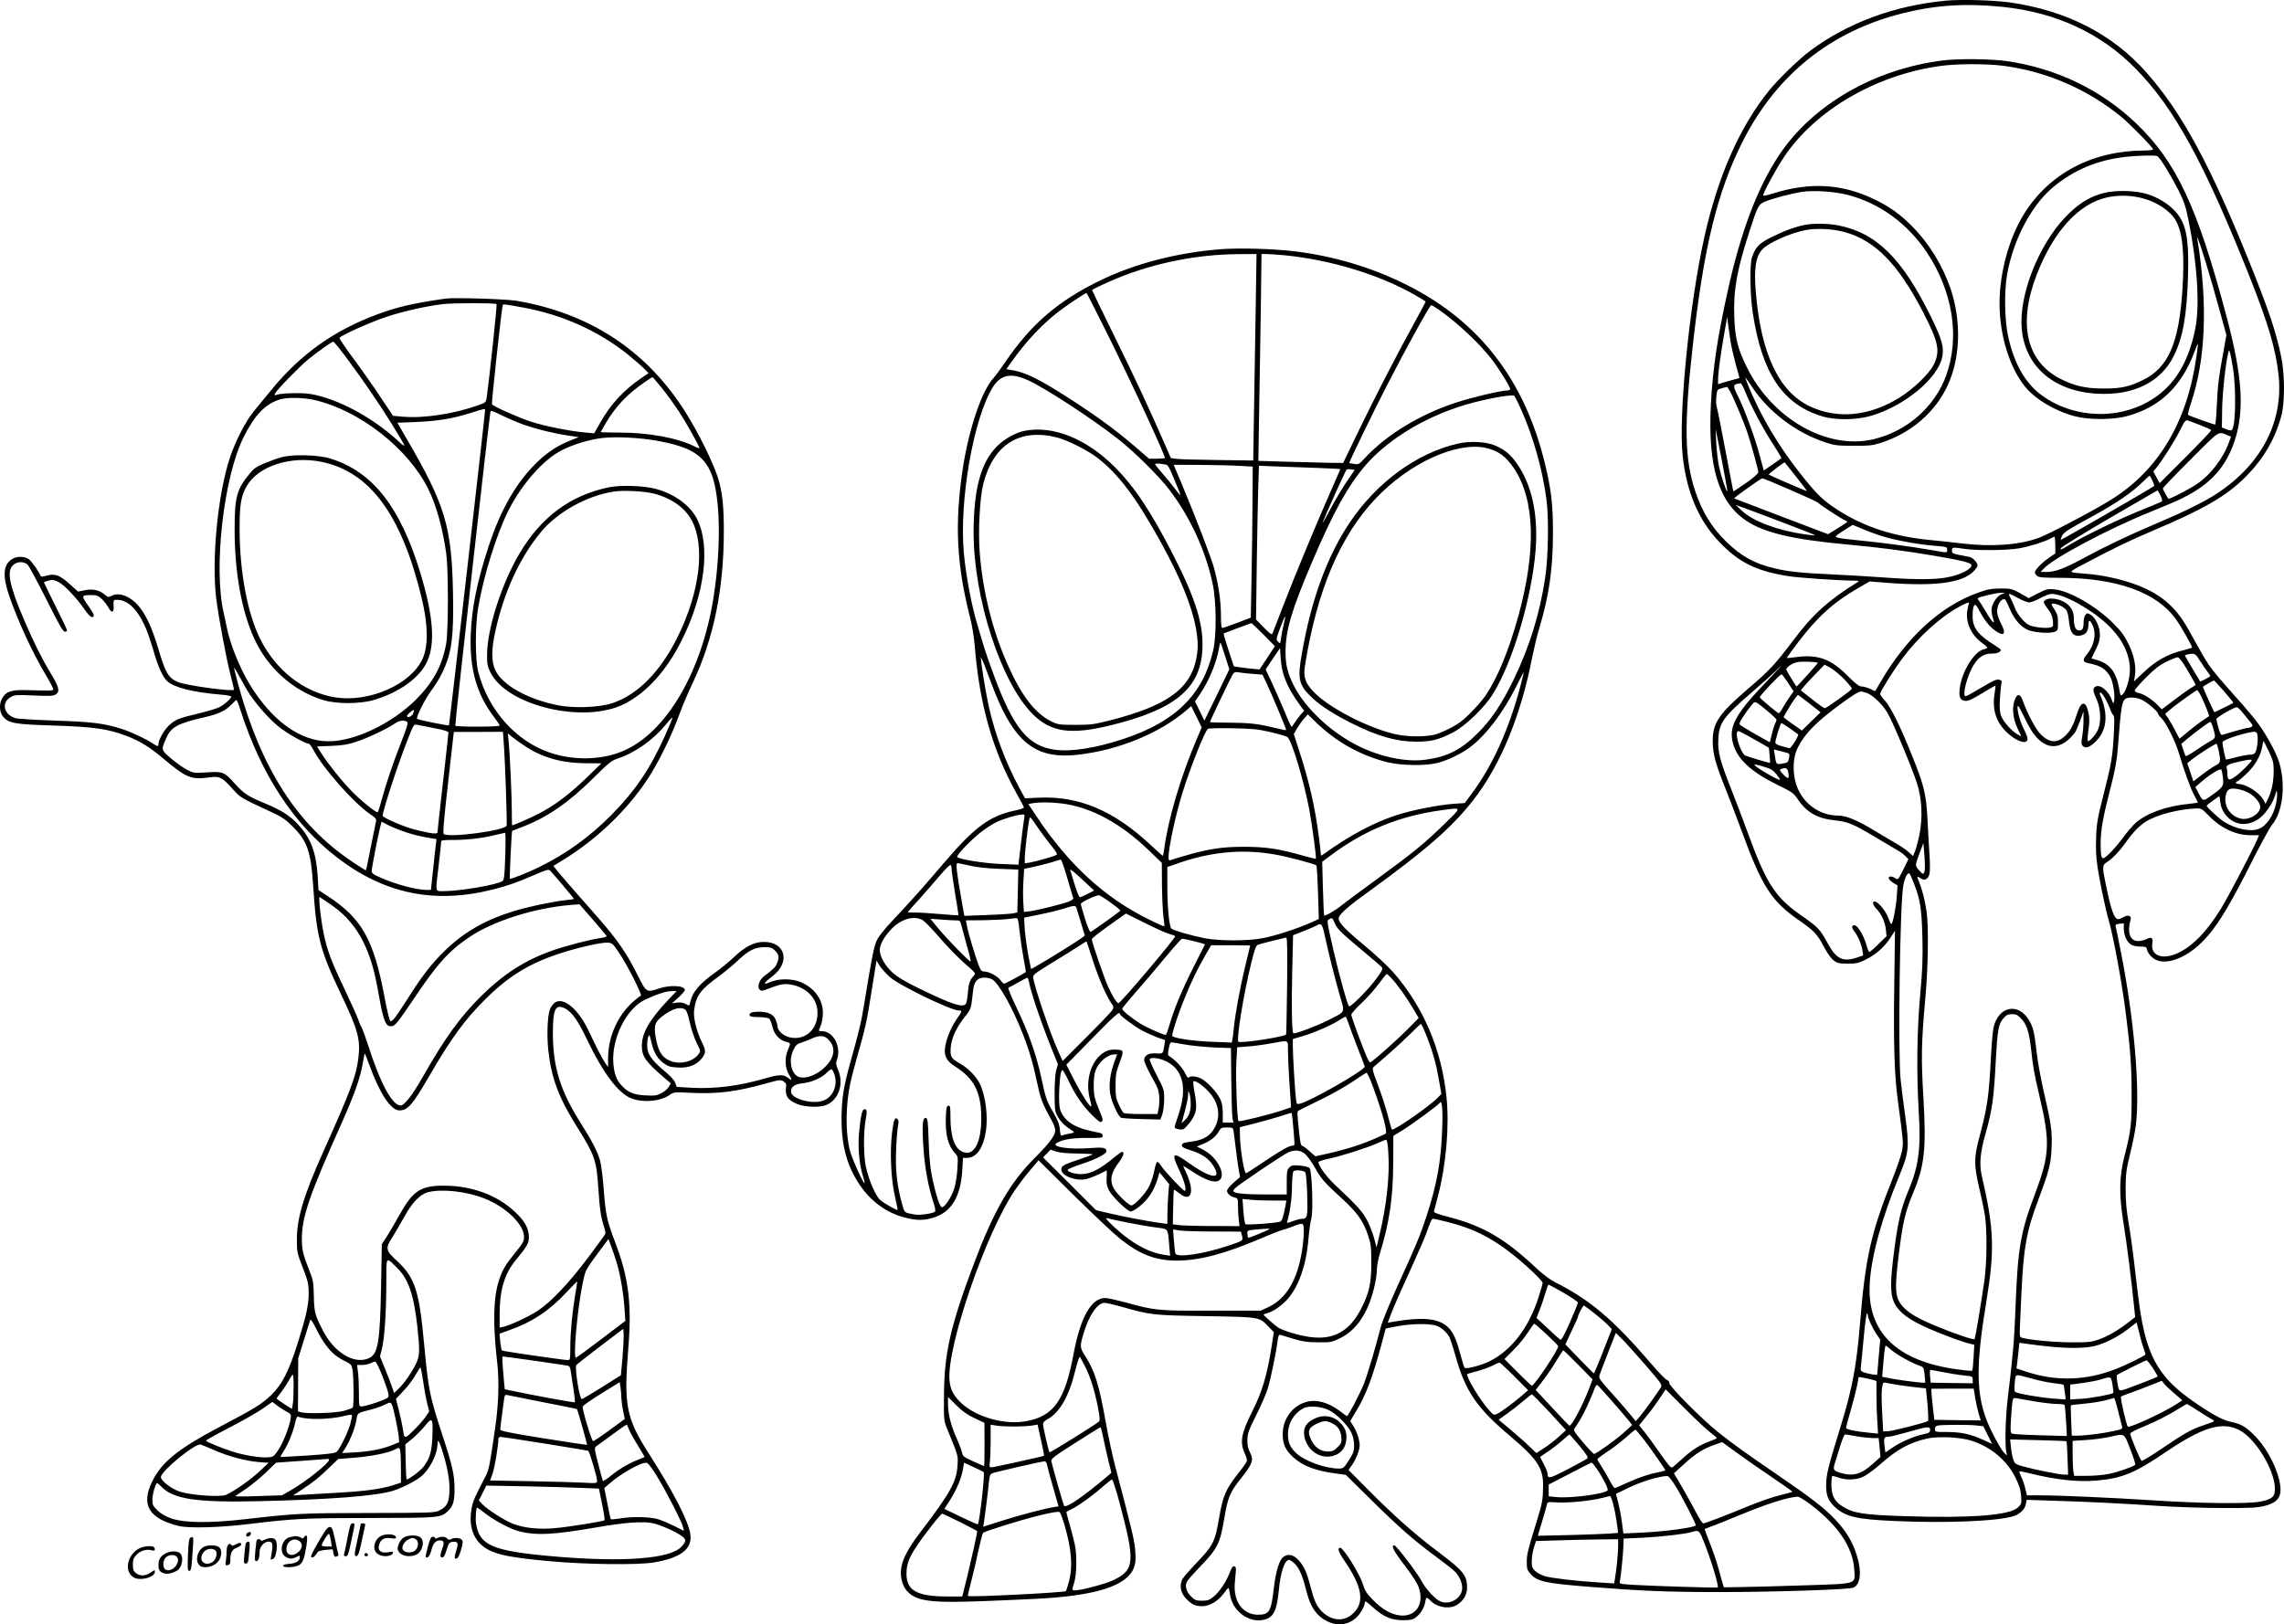<?xml version="1.0" encoding="UTF-8"?>
<svg xmlns="http://www.w3.org/2000/svg" version="1.0" viewBox="0 0 1874.529 1333.446" preserveAspectRatio="xMidYMid meet">
  <g transform="translate(-39.944,1388.538) scale(0.1,-0.1)" fill="#000000" stroke="none">
    <path d="M16370 13880 c-421 -40 -801 -180 -1110 -408 -94 -70 -263 -233 -343 -332 -238 -294 -416 -697 -527 -1190 -125 -552 -217 -1479 -180 -1811 32 -291 129 -521 294 -696 163 -173 306 -245 571 -287 90 -14 395 -35 535 -37 47 0 52 -2 36 -12 -239 -148 -366 -262 -524 -472 -155 -205 -196 -250 -376 -404 -241 -207 -290 -280 -290 -431 1 -104 23 -186 109 -399 34 -86 93 -239 130 -341 165 -451 243 -573 470 -730 124 -86 146 -109 205 -219 26 -50 58 -94 79 -110 31 -23 43 -26 115 -26 72 0 89 4 146 32 85 42 154 103 203 178 l39 60 -6 -455 c-7 -471 1 -731 30 -944 45 -334 45 -337 35 -401 -5 -34 -41 -141 -79 -236 -177 -443 -224 -653 -267 -1189 -28 -341 -63 -532 -154 -828 -109 -352 -123 -412 -124 -497 -1 -82 16 -126 64 -173 88 -87 180 -109 504 -123 428 -19 849 -1 975 42 49 16 89 56 96 97 l7 35 216 -7 c291 -9 576 -23 871 -43 135 -9 369 -17 520 -17 233 -1 286 2 345 17 120 31 150 83 121 211 -32 135 -119 289 -218 382 -66 63 -101 81 -182 98 -65 14 -152 61 -301 164 -272 187 -376 357 -435 712 -11 63 -31 219 -45 345 -14 127 -37 302 -52 390 -21 122 -28 193 -28 300 1 128 4 153 37 290 21 83 42 191 48 240 33 298 -15 861 -121 1400 -21 110 -42 210 -45 221 -5 19 -1 22 30 26 l36 4 0 -44 c0 -54 24 -108 58 -130 15 -10 46 -17 76 -17 43 0 51 -3 55 -20 6 -34 39 -72 77 -90 77 -36 208 4 324 100 134 110 244 277 442 670 83 165 166 318 184 339 86 100 113 314 64 497 -17 63 -63 158 -124 256 -54 87 -120 168 -301 369 -44 49 -101 116 -126 149 -45 58 -64 90 -200 335 -109 195 -239 301 -460 377 -113 39 -258 69 -374 78 -160 12 -158 8 -32 75 236 126 376 194 571 277 424 179 609 287 765 443 145 145 241 308 293 498 31 112 30 346 -1 492 -43 204 -97 365 -240 724 -335 836 -569 1271 -865 1606 -277 314 -652 507 -1117 575 -133 19 -403 27 -529 15z m465 -51 c443 -46 811 -218 1098 -513 313 -321 559 -772 927 -1696 158 -398 219 -605 241 -822 38 -383 -148 -733 -516 -970 -99 -64 -265 -146 -499 -245 -226 -96 -400 -179 -591 -282 -151 -82 -229 -111 -299 -111 l-49 0 24 26 c84 90 530 327 879 468 107 43 227 94 265 114 225 111 352 252 424 467 83 249 65 530 -65 1019 -240 905 -413 1274 -745 1591 -287 274 -654 450 -1060 509 -123 18 -393 21 -519 6 -567 -70 -1076 -365 -1352 -782 -175 -265 -311 -624 -417 -1103 -87 -393 -124 -641 -140 -940 -26 -507 63 -803 290 -954 149 -100 381 -154 834 -196 244 -22 470 -51 704 -91 227 -38 311 -59 311 -78 0 -35 -97 -82 -209 -102 -100 -18 -271 -17 -511 1 -107 8 -297 19 -422 25 -257 12 -357 22 -475 50 -164 39 -272 98 -395 218 -119 115 -201 249 -257 420 -86 259 -91 544 -20 1177 91 823 203 1280 415 1697 276 541 719 896 1304 1043 273 69 524 85 825 54z m9 -484 c350 -46 688 -192 962 -416 74 -60 264 -255 264 -270 0 -5 -29 -9 -65 -9 -430 0 -783 -185 -992 -518 -124 -197 -203 -485 -203 -737 0 -255 80 -521 205 -678 85 -107 246 -204 410 -248 114 -31 317 -31 430 0 271 73 448 243 556 531 33 88 33 87 14 -48 -76 -535 -313 -930 -703 -1171 -138 -86 -510 -282 -590 -311 -162 -59 -387 -75 -629 -46 -65 8 -176 20 -248 27 -310 28 -558 108 -780 253 -113 74 -159 118 -275 262 -202 251 -357 513 -460 774 -26 66 -26 66 40 -33 136 -204 361 -374 600 -453 77 -25 99 -28 230 -28 125 -1 155 2 220 22 251 79 452 251 555 475 104 225 113 523 24 790 -64 189 -177 375 -314 512 -96 98 -183 161 -302 219 -270 134 -539 150 -850 51 -40 -13 -73 -19 -73 -14 0 23 105 216 171 315 258 386 756 676 1285 748 136 19 379 19 518 1z m1260 -741 c21 -8 109 -152 177 -285 43 -87 57 -127 80 -241 72 -357 94 -699 56 -889 -63 -318 -204 -519 -441 -629 -262 -122 -592 -89 -822 82 -136 101 -227 264 -275 490 -28 133 -31 368 -6 505 51 280 196 557 369 705 171 146 375 232 608 256 104 11 233 14 254 6z m-2542 -318 c262 -67 492 -234 652 -473 214 -323 272 -696 157 -1013 -94 -256 -321 -455 -594 -520 -381 -91 -834 167 -1043 595 -74 151 -95 237 -101 411 -8 217 22 386 124 698 69 214 74 223 130 247 56 24 213 65 298 79 97 15 267 4 377 -24z m2939 -549 c27 -88 77 -259 110 -380 l61 -222 -26 -145 c-39 -211 -45 -268 -53 -437 -3 -84 -10 -153 -14 -153 -11 0 -213 72 -221 79 -4 3 6 47 23 96 121 359 139 811 54 1340 -5 29 -5 29 6 5 6 -14 33 -96 60 -183z m-3900 -647 c6 -41 26 -127 43 -191 l32 -117 -45 -12 c-25 -7 -65 -18 -88 -25 l-43 -14 0 42 c0 50 21 205 52 382 l23 130 7 -60 c4 -33 13 -94 19 -135z m4125 -226 c26 -167 23 -456 -6 -503 -7 -12 -14 -12 -47 0 l-38 15 2 150 c2 130 28 375 50 463 6 24 6 24 14 4 4 -11 15 -69 25 -129z m-4002 -197 c43 -109 147 -305 226 -426 38 -59 70 -111 70 -114 0 -4 -33 -28 -73 -55 l-72 -49 -34 126 c-36 138 -124 378 -177 483 -46 92 -45 98 21 107 6 0 23 -32 39 -72z m-120 -4 c35 -70 105 -238 133 -318 31 -90 93 -313 93 -336 0 -11 -38 -45 -101 -89 -56 -39 -102 -70 -104 -68 -1 2 -30 152 -64 333 -34 182 -66 343 -72 360 -5 16 -7 55 -3 86 6 56 8 58 43 67 20 6 39 10 43 11 4 1 18 -20 32 -46z m3855 -268 c47 -18 86 -36 88 -41 2 -5 -93 -105 -210 -222 l-213 -213 -26 48 -26 48 25 30 c48 58 151 221 194 307 37 76 46 87 64 82 11 -4 58 -21 104 -39z m-3883 -543 c-7 -7 -48 113 -67 198 -10 47 -21 137 -24 200 l-5 115 50 -254 c27 -140 48 -256 46 -259z m4101 462 l33 -13 -15 -41 c-48 -136 -153 -274 -268 -350 -62 -42 -226 -126 -231 -119 -13 18 -46 78 -46 85 0 4 102 111 227 236 243 244 226 233 300 202z m-3538 -340 c51 -64 91 -117 89 -119 -3 -3 -304 127 -312 135 -3 4 115 94 130 100 1 0 43 -52 93 -116z m2926 -34 c10 -22 16 -42 14 -44 -14 -14 -762 -446 -766 -442 -2 2 2 17 10 33 16 30 42 47 273 173 173 95 304 185 384 264 30 30 58 55 61 55 3 1 14 -17 24 -39z m-2972 -76 c122 -53 224 -100 227 -105 8 -12 200 -138 222 -145 10 -3 18 -8 18 -12 0 -4 -36 -28 -79 -54 l-78 -48 -384 146 c-211 80 -385 147 -387 148 -4 5 220 165 231 165 5 1 108 -42 230 -95z m3038 -45 c11 -23 17 -45 12 -49 -4 -4 -60 -28 -123 -53 -220 -87 -513 -228 -668 -323 -34 -20 -43 -23 -40 -10 1 8 181 119 398 246 217 126 396 230 397 230 1 0 12 -19 24 -41z m-3089 -227 c141 -53 255 -98 253 -101 -2 -2 -40 2 -84 8 -227 33 -423 107 -516 194 l-50 47 70 -25 c39 -14 186 -69 327 -123z m828 -115 c104 -31 295 -64 418 -73 88 -7 92 -8 92 -30 0 -29 11 -28 -130 -4 -157 28 -446 66 -610 81 -74 7 -146 16 -160 21 -23 9 -21 12 50 57 l75 48 90 -38 c50 -21 128 -49 175 -62z m1398 -66 l0 -69 -54 -37 c-59 -41 -114 -98 -114 -119 0 -7 8 -20 18 -28 14 -13 50 -16 192 -16 461 -1 790 -119 947 -339 42 -59 133 -218 133 -233 0 -3 -34 -14 -76 -24 -119 -28 -221 -85 -317 -176 l-84 -79 8 47 c12 75 -6 167 -53 262 -33 68 -58 102 -127 171 -138 138 -358 265 -480 276 -56 5 -66 3 -136 -33 l-76 -39 -32 19 c-101 59 -109 61 -202 60 -77 -1 -104 -6 -189 -37 -303 -111 -578 -363 -790 -726 l-47 -80 -42 20 c-23 10 -54 19 -69 19 -20 0 -48 21 -115 88 -136 137 -242 176 -415 154 -45 -6 -84 -10 -85 -8 -1 1 41 58 92 126 161 212 293 332 501 451 l88 51 142 -11 c386 -30 610 -2 705 88 21 21 39 45 39 53 0 25 -38 66 -68 72 -148 28 -142 26 -142 52 0 28 5 28 100 14 103 -16 363 -13 456 5 87 16 203 53 250 78 16 9 32 16 35 17 3 0 6 -31 7 -69z m-444 -405 c-34 -15 -68 -64 -78 -111 -4 -17 0 -51 8 -78 13 -42 13 -47 0 -36 -8 7 -34 44 -56 83 -23 39 -48 79 -56 89 -9 9 -13 19 -10 22 10 10 154 44 188 44 l35 0 -31 -13z m140 -31 c35 -19 75 -35 90 -35 15 0 56 16 90 35 35 19 76 35 93 35 98 0 321 -122 457 -250 122 -115 186 -243 186 -374 0 -70 -31 -175 -59 -201 -18 -15 -19 -13 -30 52 -23 129 -76 199 -174 228 l-53 15 35 71 c27 54 35 84 35 124 0 63 -37 143 -78 165 -25 14 -28 14 -42 -4 -8 -11 -14 -37 -14 -57 0 -53 -9 -69 -36 -69 -30 0 -44 32 -44 99 0 83 -56 142 -153 160 -47 8 -86 -2 -94 -25 -2 -5 13 -31 33 -57 28 -36 38 -60 42 -97 4 -47 3 -49 -23 -56 -37 -9 -140 3 -174 21 -41 21 -96 88 -116 143 -10 26 -26 62 -36 80 -10 17 -14 32 -8 32 6 0 39 -16 73 -35z m-73 -81 c35 -85 86 -147 143 -176 48 -25 184 -36 229 -19 25 10 27 14 27 74 0 53 -5 71 -30 110 -28 44 -28 47 -9 47 29 0 81 -24 103 -48 13 -15 21 -45 26 -97 10 -104 42 -135 113 -112 31 10 47 41 47 88 0 39 13 37 33 -6 34 -71 15 -169 -46 -241 -35 -41 -34 -62 1 -70 78 -17 102 -26 133 -47 19 -12 44 -42 57 -65 24 -43 42 -159 32 -202 -6 -24 -6 -24 -18 8 -26 75 -95 132 -134 111 -25 -13 -23 -36 9 -105 36 -79 39 -198 6 -259 -23 -44 -69 -92 -79 -82 -3 3 -1 44 6 91 9 64 9 97 0 139 -21 105 -61 101 -95 -9 -26 -84 -49 -130 -84 -167 -74 -80 -148 -75 -226 15 -38 45 -100 165 -132 256 -22 66 -49 68 -70 7 -22 -62 -13 -148 24 -227 l32 -68 -28 15 c-46 23 -119 104 -137 151 -13 34 -15 64 -11 141 3 54 9 110 12 125 6 23 4 28 -19 34 -20 5 -49 -8 -144 -65 -65 -39 -123 -71 -130 -71 -32 0 13 174 68 260 41 64 83 90 147 90 44 0 73 12 73 31 0 4 -24 22 -52 39 -132 81 -178 141 -179 233 -1 60 7 97 22 97 5 0 20 -21 33 -47 37 -72 82 -130 128 -163 76 -55 97 -30 49 59 -18 35 -31 74 -31 95 0 57 33 109 63 102 5 -1 22 -33 38 -72z m-334 32 c-3 -7 -8 -33 -12 -57 -14 -95 34 -198 120 -260 25 -18 45 -36 45 -40 0 -4 -13 -10 -29 -14 -74 -16 -171 -166 -194 -299 -15 -87 -4 -120 41 -124 25 -3 55 11 139 62 59 36 108 64 110 63 1 -2 -2 -32 -8 -68 -20 -125 11 -228 96 -311 81 -80 175 -111 175 -57 0 11 -16 52 -36 91 -32 63 -58 178 -41 178 3 0 26 -42 50 -92 24 -51 58 -112 76 -135 104 -141 229 -137 341 10 7 10 26 53 41 95 l28 77 0 -69 c1 -38 -4 -98 -10 -133 -9 -49 -8 -67 1 -78 23 -28 59 -17 110 34 93 93 105 223 35 384 -4 10 -3 17 4 17 13 0 56 -73 76 -130 9 -25 21 -49 28 -55 10 -8 11 -42 5 -150 -9 -186 -20 -251 -85 -505 -48 -190 -56 -230 -60 -345 -4 -94 -1 -162 11 -245 17 -115 64 -341 91 -435 41 -142 113 -534 144 -790 36 -287 45 -417 45 -645 1 -242 -5 -294 -56 -495 -47 -182 -49 -322 -9 -570 26 -162 66 -477 88 -701 l6 -61 -57 -44 c-83 -65 -170 -115 -245 -141 -58 -20 -84 -23 -226 -22 -139 0 -363 22 -409 40 -9 4 -12 24 -9 77 1 40 8 171 13 292 17 368 41 503 139 763 87 233 102 289 108 422 6 135 -2 197 -62 455 -24 105 -52 253 -60 330 -19 165 -28 206 -61 262 -89 153 -255 119 -294 -60 -6 -29 -15 -133 -20 -232 -18 -342 -29 -415 -99 -678 -41 -157 -41 -219 3 -406 19 -80 40 -184 47 -231 18 -123 15 -383 -5 -525 -25 -178 -75 -478 -81 -483 -8 -8 -173 48 -314 107 -156 65 -224 105 -275 161 -65 72 -69 139 -31 444 32 253 53 338 116 489 94 222 109 364 84 787 -19 318 -17 444 16 810 24 267 28 594 10 715 -14 94 -37 183 -62 243 -20 47 -19 49 16 26 33 -22 62 -4 71 43 4 20 4 82 0 137 -4 56 -11 183 -16 284 -11 226 -27 294 -127 542 -98 244 -172 395 -222 452 -23 25 -41 51 -41 57 0 18 108 191 180 288 130 176 315 345 470 428 72 38 85 42 77 21z m1893 -458 c18 -29 46 -69 61 -89 16 -20 29 -40 29 -43 0 -6 -81 -49 -84 -44 -4 5 -121 202 -124 210 -2 3 7 8 20 11 59 11 66 8 98 -45z m-112 -60 c27 -46 57 -97 66 -115 l16 -31 -52 -33 c-28 -18 -90 -63 -138 -100 l-88 -67 -34 35 c-46 47 -114 91 -154 99 -21 4 -34 12 -34 21 0 8 42 56 93 107 72 72 109 101 167 129 41 20 83 37 92 37 10 0 35 -31 66 -82z m-3019 36 c3 -2 -169 -194 -175 -194 -4 0 -84 132 -84 139 0 21 55 56 98 62 42 6 151 1 161 -7z m217 -135 c36 -38 64 -73 62 -78 -4 -13 -211 -161 -223 -160 -5 0 -52 33 -103 74 l-93 73 32 39 c18 21 62 68 98 105 l65 67 48 -26 c26 -14 77 -57 114 -94z m-631 -11 c-265 -275 -322 -380 -281 -520 37 -127 146 -228 362 -335 123 -60 134 -68 167 -117 72 -109 163 -161 306 -175 108 -12 146 -27 332 -138 74 -44 154 -92 179 -106 25 -14 55 -36 68 -50 l24 -25 -42 -86 c-41 -82 -43 -85 -64 -71 -11 8 -28 15 -38 15 -30 0 -20 -27 18 -51 l37 -22 -6 -86 c-5 -89 -33 -231 -45 -231 -4 0 -15 21 -24 48 -18 50 -67 115 -99 132 -35 19 -36 -17 -1 -53 44 -46 72 -108 79 -171 l6 -56 -67 -65 c-36 -36 -70 -65 -74 -65 -5 0 -16 27 -25 60 -22 77 -72 160 -98 160 -25 0 -24 -21 1 -53 28 -35 57 -103 65 -153 l6 -42 -47 -16 c-120 -41 -174 -14 -246 119 -61 112 -78 130 -209 221 -221 153 -292 263 -448 691 -38 104 -98 262 -134 353 -90 225 -110 302 -105 404 5 136 41 186 273 386 88 76 178 157 200 179 21 23 41 41 43 41 2 0 -49 -55 -113 -122z m169 -18 l46 -70 -34 -48 c-18 -26 -44 -66 -56 -89 -13 -24 -27 -43 -31 -43 -10 0 -153 120 -157 131 -4 10 166 189 179 189 5 0 28 -32 53 -70z m3580 -71 c43 -50 77 -92 75 -93 -7 -6 -149 -76 -155 -77 -5 0 -94 197 -94 208 0 4 85 53 90 52 3 0 40 -41 84 -90z m-191 -36 c31 -63 71 -163 66 -167 -2 -1 -25 -17 -50 -34 -25 -16 -78 -57 -119 -90 l-73 -61 -34 65 c-18 36 -44 81 -58 102 l-26 37 36 31 c44 39 217 163 227 164 4 0 18 -21 31 -47z m-2741 23 c48 -17 125 -91 167 -160 41 -68 200 -446 242 -576 43 -129 50 -290 21 -430 -11 -52 -27 -112 -36 -134 l-16 -38 -38 34 c-21 19 -65 49 -97 67 -33 19 -116 68 -184 109 -138 84 -230 122 -294 122 -160 0 -300 106 -348 263 -30 98 -24 220 16 297 60 118 155 213 361 363 92 68 141 97 159 96 6 0 27 -6 47 -13z m-471 -87 l90 -71 -77 -75 -76 -75 -51 36 c-29 20 -63 44 -76 55 l-24 19 33 58 c33 58 79 124 86 124 3 0 45 -32 95 -71z m2730 30 c44 -22 129 -95 129 -111 0 -5 13 -23 30 -39 38 -38 114 -191 141 -283 44 -147 93 -283 123 -341 17 -33 32 -63 34 -66 1 -3 -32 -9 -75 -13 -178 -16 -344 -75 -436 -156 -25 -23 -73 -78 -106 -124 -57 -79 -141 -166 -160 -166 -16 0 -21 29 -21 120 0 111 18 213 81 457 39 152 52 225 60 327 26 348 34 394 71 409 30 12 92 6 129 -14z m-3073 -93 c40 -33 72 -64 72 -69 0 -4 -5 -17 -10 -28 -6 -11 -19 -50 -28 -88 l-17 -69 -115 64 c-63 36 -121 71 -128 78 -10 9 -6 22 19 61 18 28 47 69 66 92 40 49 28 52 141 -41z m3894 -7 c18 -23 46 -57 62 -76 24 -28 27 -36 15 -44 -8 -5 -21 -9 -30 -9 -9 0 -57 -12 -105 -26 -49 -15 -96 -28 -105 -31 -12 -3 -19 10 -32 56 -9 33 -17 67 -17 74 0 13 144 96 167 97 6 0 27 -18 45 -41z m-238 -133 c22 -75 21 -79 -26 -106 -24 -13 -78 -47 -121 -77 -52 -36 -79 -50 -82 -41 -3 7 -11 32 -19 55 l-14 41 46 40 c67 56 183 142 193 142 4 0 15 -24 23 -54z m-3475 0 c35 -25 65 -47 68 -49 8 -9 -59 -118 -71 -114 -6 2 -35 10 -63 17 -36 9 -53 19 -53 29 0 24 42 161 50 161 3 0 34 -20 69 -44z m-243 -118 l71 -41 6 -61 c3 -33 5 -62 3 -63 -3 -3 -191 53 -205 61 -32 20 -79 155 -65 190 7 18 -1 22 190 -86z m4080 66 c8 -32 -1 -116 -16 -144 -7 -14 -21 -20 -44 -20 -18 0 -68 -9 -111 -20 -43 -11 -81 -20 -85 -20 -6 0 -30 112 -30 142 0 15 104 54 205 77 65 15 74 13 81 -15z m95 -138 c35 -75 39 -92 39 -163 0 -84 -18 -171 -49 -230 l-18 -37 -16 31 c-33 62 -143 133 -209 133 -10 0 -18 5 -18 10 0 6 4 10 10 10 5 0 39 27 74 61 71 66 120 150 132 225 3 24 8 44 11 44 2 0 22 -38 44 -84z m-412 7 c18 -90 16 -100 -27 -122 -20 -10 -70 -44 -109 -74 l-72 -56 -25 75 -25 74 42 34 c43 35 186 126 198 126 3 0 11 -26 18 -57z m-3557 -14 c35 -9 37 -11 31 -42 -7 -41 -10 -43 -60 -51 -46 -7 -46 -7 -58 73 l-7 44 28 -7 c16 -4 46 -11 66 -17z m3828 -64 c0 -13 -98 -110 -139 -137 -49 -34 -61 -28 -61 29 0 17 -3 38 -6 47 -7 18 21 31 111 51 67 15 95 18 95 10z m-4000 -55 c54 -16 72 -27 99 -61 18 -22 31 -42 29 -45 -9 -9 -208 107 -208 121 0 8 9 6 80 -15z m196 -44 c10 -56 1 -61 -39 -20 -32 34 -35 40 -20 46 39 15 52 9 59 -26z m3568 -47 c7 -67 2 -75 -94 -143 -73 -52 -70 -53 -112 29 l-21 39 43 38 c70 62 163 120 171 105 3 -6 9 -37 13 -68z m203 -118 c54 -27 103 -84 103 -120 0 -56 -91 -111 -159 -96 -83 18 -139 98 -126 181 8 58 31 73 94 63 27 -4 67 -17 88 -28z m233 -91 c-23 -103 -79 -185 -143 -209 -68 -26 -186 -2 -282 57 -40 24 -145 121 -145 133 0 3 24 23 53 43 l52 37 7 -52 c8 -66 49 -125 108 -157 60 -32 130 -27 197 14 56 34 123 127 144 199 13 44 14 46 17 19 2 -16 -2 -54 -8 -84z m-556 -97 c99 -105 226 -165 348 -164 l68 0 -16 -37 c-33 -80 -244 -482 -297 -567 -116 -186 -224 -299 -344 -359 -130 -65 -236 -29 -219 76 8 46 -7 56 -50 33 -16 -8 -46 -15 -67 -15 -67 0 -91 72 -61 177 9 31 -21 41 -58 20 -17 -9 -35 -17 -42 -17 -35 0 -60 69 -106 296 -28 134 -27 148 13 173 42 26 104 91 157 166 57 80 106 130 160 165 88 56 271 104 417 109 38 1 46 -4 97 -56z m-2331 -466 c-10 -21 -11 -21 -42 13 -36 39 -36 39 6 150 l28 75 9 -108 c5 -68 5 -116 -1 -130z m-85 -95 c52 -133 63 -208 69 -442 4 -176 1 -261 -18 -470 -27 -292 -31 -652 -12 -960 19 -303 -1 -451 -85 -649 -59 -141 -85 -249 -116 -486 -34 -258 -34 -362 -2 -430 45 -97 155 -169 412 -268 76 -30 163 -60 193 -68 l54 -13 -6 -104 c-3 -58 -8 -107 -11 -109 -3 -3 -58 2 -123 11 -500 68 -744 309 -718 710 14 226 99 533 247 891 74 179 78 226 45 472 -15 109 -33 248 -39 308 -22 222 -6 1424 22 1589 10 61 34 111 50 101 5 -3 22 -40 38 -83z m882 -1111 c44 -46 64 -112 80 -256 14 -132 24 -192 65 -365 92 -390 88 -490 -32 -810 -123 -328 -143 -446 -163 -964 -10 -256 -19 -360 -65 -741 -16 -138 -22 -370 -9 -420 7 -29 7 -30 -13 -12 -30 27 -119 192 -154 288 -81 220 -81 454 2 954 71 435 65 599 -38 1045 -20 90 -11 189 32 339 56 197 69 292 85 615 13 236 22 286 62 332 25 28 37 34 71 34 34 0 46 -6 77 -39z m-1260 -2436 c0 -22 38 -104 71 -153 l30 -44 -13 -145 -12 -145 -41 5 c-23 4 -54 11 -69 17 -26 9 -28 14 -23 53 3 23 13 130 23 239 10 108 22 194 26 192 5 -3 8 -11 8 -19z m2264 -274 c9 -24 15 -45 14 -46 -27 -20 -157 -84 -238 -116 -248 -98 -494 -106 -743 -23 l-78 26 5 37 c3 20 8 67 12 105 l7 68 46 -6 c274 -40 460 -46 569 -21 84 20 195 76 278 141 l69 53 22 -87 c11 -48 28 -107 37 -131z m-2068 -11 c47 -39 166 -105 230 -127 30 -10 32 -15 39 -73 4 -34 6 -63 4 -65 -6 -5 -164 14 -263 31 l-89 17 7 86 c7 93 17 171 21 171 2 0 25 -18 51 -40z m2143 -146 c23 -37 41 -68 39 -69 -4 -5 -194 -79 -256 -101 -44 -15 -55 -16 -61 -5 -10 16 -24 111 -18 118 8 8 231 120 243 121 6 1 29 -28 53 -64z m-1721 -33 c54 -11 130 -23 170 -27 71 -7 72 -7 72 -36 l0 -28 -172 2 -173 3 -5 53 c-3 28 -2 52 3 52 5 0 52 -9 105 -19z m732 -54 c52 -15 130 -31 173 -36 43 -5 80 -11 82 -13 3 -2 7 -30 11 -63 l7 -58 -97 7 c-105 7 -306 42 -319 56 -5 4 -6 38 -2 75 9 77 -8 73 145 32z m-1317 -7 l37 -11 0 -117 c0 -64 3 -162 7 -216 l6 -99 -74 7 c-108 10 -189 27 -189 40 0 6 18 73 40 148 22 76 45 168 52 204 l12 66 35 -6 c20 -3 53 -11 74 -16z m1974 -42 c6 -35 9 -65 7 -67 -11 -12 -174 -42 -256 -48 l-98 -6 0 61 0 61 48 6 c100 13 169 25 212 39 75 23 76 23 87 -46z m420 13 c7 -11 44 -47 83 -80 l70 -61 -52 -34 c-110 -70 -382 -195 -395 -182 -12 12 -64 239 -56 246 4 4 44 20 88 35 44 16 116 43 160 61 44 18 82 33 85 34 3 0 11 -9 17 -19z m-2177 -15 c52 -8 125 -18 161 -21 l65 -7 13 -131 c6 -71 8 -133 4 -137 -15 -12 -292 -83 -330 -84 l-38 -1 -8 150 c-10 178 -4 258 21 251 9 -3 60 -12 112 -20z m630 -105 c7 -42 20 -101 29 -131 l17 -55 -190 2 -191 3 -12 102 c-6 57 -12 114 -12 128 l-1 25 174 1 174 0 12 -75z m495 -31 c66 -11 146 -20 177 -20 31 0 59 -4 62 -8 2 -4 8 -63 12 -131 l7 -124 -215 6 c-118 3 -222 9 -233 13 -16 7 -17 17 -11 119 3 62 9 127 12 145 6 30 9 32 38 26 17 -3 85 -15 151 -26z m678 -77 c15 -60 30 -117 33 -129 5 -19 -2 -22 -73 -37 -94 -20 -230 -37 -294 -37 l-46 0 -5 123 c-3 67 -4 124 -2 126 2 2 50 8 106 13 57 5 135 17 173 27 39 10 73 19 76 20 3 0 18 -47 32 -106z m661 -2 c50 -32 102 -64 115 -71 22 -11 17 -14 -65 -41 -109 -37 -155 -62 -353 -196 -84 -57 -158 -102 -164 -100 -12 4 -97 207 -94 225 1 7 50 32 109 56 105 43 214 99 305 157 26 16 49 29 52 29 2 0 45 -26 95 -59z m-1827 -117 l60 -7 36 -72 36 -73 -74 34 c-100 46 -182 64 -297 64 -97 0 -98 0 -98 24 0 18 7 26 23 29 36 7 249 8 314 1z m2159 -37 c134 -68 294 -330 294 -483 0 -67 -23 -87 -123 -106 -105 -19 -478 -15 -877 11 -367 23 -766 41 -930 41 l-105 0 -14 58 c-7 31 -22 74 -33 95 -11 22 -17 41 -15 43 3 3 40 -4 83 -15 214 -53 394 -73 547 -60 212 18 317 61 574 236 300 203 459 251 599 180z m-2536 0 c0 -21 -7 -25 -57 -36 -81 -18 -182 -62 -251 -109 l-59 -40 -7 54 c-7 65 -4 74 32 75 15 0 88 18 162 39 165 47 180 48 180 17z m-605 -52 c44 -8 103 -14 132 -15 l51 0 8 -77 7 -78 -58 -52 c-100 -91 -165 -110 -273 -78 -56 17 -60 26 -43 81 6 16 24 75 41 132 17 56 36 102 43 102 7 0 48 -7 92 -15z m2248 -106 c27 -67 45 -125 40 -129 -18 -16 -142 -59 -215 -74 -42 -9 -124 -16 -181 -16 l-104 0 -7 38 c-3 20 -6 85 -6 143 l0 106 108 7 c59 3 145 15 192 25 134 29 119 37 173 -100z m-1308 71 c162 -51 291 -158 364 -301 33 -67 44 -101 48 -152 5 -63 4 -67 -24 -95 -66 -66 -387 -91 -933 -73 -339 11 -421 24 -510 81 -66 42 -90 90 -90 179 0 39 4 71 9 71 5 0 28 -7 51 -15 63 -22 146 -19 202 8 26 12 89 58 139 102 139 123 238 177 384 211 89 20 271 12 360 -16z m784 -6 c3 -2 7 -65 9 -139 l5 -135 -33 0 c-38 0 -246 42 -339 68 -60 17 -65 21 -78 56 -7 21 -16 66 -19 101 l-7 64 229 -6 c126 -3 231 -7 233 -9z M17662 12300 c-106 -28 -185 -75 -279 -164 -219 -207 -393 -601 -393 -891 0 -343 246 -574 630 -592 293 -14 515 97 621 312 75 153 106 328 116 655 9 309 -15 431 -103 529 -54 60 -135 111 -224 141 -96 32 -270 37 -368 10z m292 -35 c138 -29 262 -110 308 -200 53 -102 67 -274 49 -560 -29 -439 -116 -638 -325 -740 -111 -55 -183 -70 -326 -69 -145 0 -239 22 -355 82 -276 144 -345 452 -190 852 137 355 345 584 578 635 82 18 177 18 261 0z M15211 12039 c-77 -15 -172 -50 -272 -100 -101 -50 -131 -80 -160 -164 -20 -56 -17 -308 5 -453 75 -498 244 -753 566 -853 111 -35 289 -33 413 5 271 82 539 304 576 478 18 79 -1 148 -89 327 -239 487 -451 696 -768 757 -81 15 -202 17 -271 3z m329 -59 c250 -70 436 -260 640 -652 130 -251 145 -324 90 -436 -39 -77 -168 -201 -283 -272 -247 -152 -506 -177 -732 -71 -254 119 -403 430 -445 936 -17 193 -1 295 53 353 51 55 227 133 352 158 91 18 228 11 325 -16z M10425 11840 c-352 -26 -705 -116 -990 -254 -350 -169 -573 -360 -788 -677 -35 -52 -78 -110 -95 -129 -97 -105 -203 -423 -252 -749 -66 -447 -50 -778 60 -1211 18 -68 34 -168 40 -245 39 -473 146 -850 341 -1200 33 -59 61 -112 62 -118 1 -5 -29 -16 -68 -24 -212 -44 -335 -134 -594 -438 -170 -200 -267 -308 -413 -463 -66 -69 -117 -133 -132 -165 -24 -51 -40 -132 -102 -511 -26 -160 -38 -214 -114 -486 -58 -209 -73 -303 -74 -470 0 -216 43 -380 143 -532 93 -142 224 -239 377 -278 97 -25 155 -25 236 0 146 45 222 172 235 387 l6 103 31 0 c79 0 135 78 157 220 19 124 -4 298 -52 393 -29 57 -94 123 -153 157 -81 46 -89 58 -84 133 5 78 47 169 118 258 50 63 49 58 66 213 9 76 35 106 94 106 22 0 51 -7 64 -15 56 -37 164 -229 249 -445 54 -137 87 -251 122 -419 26 -120 42 -162 120 -301 14 -25 25 -59 25 -76 0 -39 -49 -105 -163 -219 -209 -209 -341 -438 -507 -880 -190 -505 -241 -730 -243 -1070 -2 -206 -1 -211 24 -275 96 -234 92 -219 87 -306 -7 -130 -62 -229 -299 -539 -148 -193 -189 -302 -155 -417 21 -73 76 -122 160 -142 117 -28 262 -28 931 4 496 24 753 105 811 256 13 34 16 64 11 132 -5 85 -22 158 -162 690 -25 95 -61 262 -80 370 -55 310 -90 423 -170 547 -43 67 -44 78 -14 179 45 153 115 256 174 256 14 0 73 -14 132 -30 250 -71 262 -72 698 -79 450 -8 438 -6 514 -85 l45 -46 -18 -117 c-35 -228 -78 -374 -156 -528 -96 -192 -108 -260 -61 -359 10 -21 16 -46 14 -55 -2 -9 -36 -57 -75 -106 -99 -126 -122 -180 -153 -360 -33 -196 -49 -228 -186 -370 -60 -63 -114 -126 -119 -140 -23 -60 -7 -117 47 -166 42 -39 66 -49 121 -49 60 0 130 42 177 107 16 23 33 42 36 42 4 1 9 -19 12 -44 15 -142 158 -250 286 -215 74 20 100 75 116 240 14 150 48 250 84 250 10 0 34 -17 54 -39 34 -38 60 -101 92 -230 31 -121 82 -193 167 -235 85 -42 176 -30 241 32 31 29 67 92 67 117 0 23 7 19 68 -35 87 -78 151 -105 244 -105 62 0 82 4 105 21 40 29 72 81 79 126 7 44 13 46 40 17 54 -60 163 -78 225 -36 52 35 79 82 79 139 0 101 -31 139 -233 291 -194 146 -358 291 -571 505 l-169 170 31 44 c17 24 38 68 48 98 15 46 16 62 6 109 -7 31 -25 77 -42 104 l-29 47 41 68 c87 142 138 275 219 574 l31 117 48 10 c149 32 309 36 378 10 33 -13 79 -55 97 -90 7 -14 30 -83 50 -155 83 -294 175 -428 456 -664 215 -182 264 -256 263 -400 -1 -113 -6 -144 -50 -285 -77 -250 -84 -280 -84 -342 0 -55 3 -66 30 -97 56 -63 115 -77 470 -106 438 -35 648 -44 1075 -44 420 -1 1060 20 1102 35 63 23 75 134 29 274 -34 107 -86 192 -174 286 -87 93 -199 179 -477 369 -260 178 -362 251 -490 353 -131 105 -395 371 -395 398 0 12 -8 23 -20 26 -10 3 -67 60 -124 128 -316 368 -506 530 -795 675 -37 18 -96 63 -145 108 -263 248 -440 352 -726 427 -90 23 -124 36 -122 46 2 8 17 64 33 124 67 258 95 577 70 816 -40 388 -189 738 -435 1021 -43 49 -152 151 -249 231 -177 148 -215 193 -196 229 18 33 92 97 229 195 480 348 691 531 867 755 223 283 395 696 487 1176 15 73 41 183 60 245 78 258 111 483 111 772 0 242 -14 358 -65 570 -164 684 -533 1165 -1120 1464 -292 149 -618 247 -950 285 -165 19 -436 27 -585 16z m280 -497 c-4 -252 -10 -633 -14 -848 l-6 -390 -295 4 c-162 2 -314 6 -338 10 l-43 6 -68 155 c-116 265 -217 482 -402 859 -99 200 -178 365 -177 366 12 10 128 64 216 100 300 122 649 192 980 194 l154 1 -7 -457z m236 447 c379 -38 767 -155 1066 -323 51 -29 93 -55 93 -58 0 -3 -43 -84 -96 -180 -143 -260 -314 -591 -455 -883 l-126 -261 -109 1 c-60 1 -217 5 -348 9 l-239 7 6 377 c4 207 10 589 14 849 l6 472 43 0 c23 0 88 -5 145 -10z m-1470 -612 c190 -379 489 -1023 489 -1052 0 -3 -29 -6 -65 -6 l-65 0 -110 95 c-176 152 -366 289 -640 460 -162 101 -270 152 -353 168 l-68 12 42 60 c120 168 242 299 382 409 69 53 222 156 234 156 2 0 71 -136 154 -302z m2745 160 c151 -107 334 -280 431 -408 63 -83 153 -231 147 -241 -3 -5 -14 -9 -24 -9 -51 0 -291 -57 -422 -100 -296 -97 -568 -263 -745 -453 -49 -53 -53 -56 -90 -50 -21 3 -39 7 -40 7 -4 3 197 420 301 621 164 320 360 675 372 675 6 0 37 -19 70 -42z m-3386 -571 c140 -61 542 -324 755 -493 137 -109 331 -303 413 -411 171 -226 296 -497 354 -770 31 -145 33 -424 4 -548 -84 -362 -307 -583 -734 -725 -223 -74 -425 -107 -560 -90 -223 29 -343 173 -505 610 -36 96 -77 216 -91 265 -15 50 -35 119 -46 155 -47 157 -93 400 -110 585 -40 429 81 1118 241 1367 63 97 145 114 279 55z m4055 -247 c96 -213 173 -485 206 -730 21 -152 16 -477 -10 -647 -44 -295 -127 -563 -257 -833 -99 -204 -185 -333 -298 -445 -136 -135 -248 -192 -426 -216 -157 -22 -371 22 -555 114 -226 113 -437 312 -531 502 -47 96 -64 164 -64 266 0 178 49 345 215 734 178 418 294 627 438 797 199 231 534 427 890 519 155 40 321 68 334 55 6 -6 33 -58 58 -116z m-2933 -446 c39 -7 29 11 125 -221 7 -18 11 -33 9 -33 -2 0 -23 26 -47 58 -23 31 -69 87 -101 123 -32 37 -58 69 -58 73 0 8 24 8 72 0z m621 -13 l108 -6 -2 -295 c-1 -162 -4 -441 -8 -620 l-6 -325 -110 -42 c-60 -23 -116 -42 -122 -43 -10 0 -13 27 -13 103 0 117 -19 250 -56 387 -25 91 -145 404 -272 708 l-60 142 217 -1 c119 -1 265 -4 324 -8z m640 -17 c103 -4 187 -8 187 -10 0 -1 -37 -85 -81 -186 -114 -257 -291 -684 -389 -938 -45 -118 -85 -221 -89 -228 -5 -9 -27 8 -70 53 l-63 65 6 458 c4 251 9 535 12 631 l6 173 147 -6 c80 -3 230 -9 334 -12z m236 -117 c-37 -56 -98 -158 -134 -227 -37 -69 -64 -117 -61 -108 12 41 190 434 198 439 5 3 21 4 37 1 l29 -4 -69 -101z m-513 -1163 c-8 -33 -18 -83 -22 -112 -7 -52 -7 -53 -25 -35 -18 17 -17 21 18 116 20 53 38 95 40 93 2 -2 -3 -30 -11 -62z m-167 -88 l94 -95 -63 -96 -63 -95 -66 6 c-36 4 -84 9 -106 13 l-39 6 -44 134 c-24 73 -42 134 -40 136 4 3 221 84 228 85 3 0 48 -42 99 -94z m-315 -176 l35 -109 -102 -211 -103 -211 -38 79 -39 79 40 59 c76 111 138 262 158 382 4 23 8 42 11 42 2 0 19 -49 38 -110z m493 -190 c27 -71 65 -136 128 -222 l28 -37 -31 -35 c-16 -19 -38 -48 -48 -65 -10 -17 -21 -31 -25 -31 -3 0 -28 53 -54 118 -27 64 -73 170 -103 235 l-55 117 59 88 59 87 6 -90 c5 -64 15 -112 36 -165z m-2352 -181 c156 -356 329 -475 644 -440 334 36 676 175 897 365 l40 35 43 -87 43 -88 -42 -99 c-132 -311 -234 -657 -266 -902 -4 -29 -9 -53 -11 -53 -3 0 -48 41 -101 90 -302 282 -590 403 -918 387 l-112 -5 -47 86 c-114 213 -199 440 -250 667 -26 116 -65 360 -65 400 1 11 25 -46 54 -126 30 -80 70 -184 91 -230z m2078 225 l88 -7 36 -76 c53 -114 162 -375 158 -379 -2 -2 -41 6 -87 17 -141 35 -217 43 -380 44 -87 0 -158 2 -158 5 0 9 171 366 186 390 12 19 22 23 43 19 14 -3 66 -9 114 -13z m2206 -96 c-93 -357 -231 -661 -405 -894 l-53 -71 -89 -6 c-133 -10 -347 -52 -479 -96 -183 -60 -382 -167 -590 -317 -21 -15 -23 -15 -23 -1 0 9 -7 69 -15 134 -33 254 -80 461 -161 710 l-46 142 26 46 c15 25 41 62 58 81 l31 35 71 -69 c165 -159 365 -270 584 -324 115 -28 316 -31 412 -5 89 24 199 78 268 131 132 101 271 285 378 501 32 63 59 115 60 115 1 0 -11 -51 -27 -112z m-2054 -382 c66 -15 129 -34 140 -41 34 -21 133 -349 179 -590 25 -135 61 -403 55 -409 -2 -2 -56 11 -119 29 -181 52 -295 69 -470 69 -175 0 -286 -16 -470 -69 -63 -18 -123 -36 -132 -40 -15 -6 -18 -2 -18 23 0 80 60 358 115 532 64 206 184 506 208 522 6 5 98 7 202 5 163 -3 207 -7 310 -31z m-1715 -586 c240 -29 483 -159 719 -386 l106 -102 1 -183 c1 -101 7 -218 12 -259 6 -41 9 -76 7 -79 -3 -2 -60 23 -127 57 -363 178 -658 450 -924 849 l-65 98 33 6 c54 10 148 10 238 -1z m3140 -173 c-159 -155 -249 -229 -556 -453 -125 -91 -251 -185 -279 -207 -53 -44 -141 -95 -148 -87 -2 3 -7 103 -10 223 l-6 218 79 59 c273 202 559 318 900 364 173 23 172 32 20 -117z m-3444 56 c-5 -26 -26 -190 -41 -327 l-7 -59 -146 6 c-141 6 -336 37 -356 57 -12 12 118 147 203 211 35 27 88 61 118 75 56 28 172 62 211 63 21 1 23 -3 18 -26z m119 -93 c33 -46 81 -111 108 -143 27 -33 45 -63 41 -67 -11 -11 -163 -55 -221 -65 l-43 -7 0 46 c0 44 24 252 36 309 7 34 4 37 79 -73z m1925 -207 c101 -16 340 -79 353 -92 4 -4 10 -105 14 -224 l6 -216 -69 -31 c-102 -46 -286 -106 -389 -126 -120 -24 -356 -24 -477 -1 -115 23 -260 65 -275 80 -18 19 -33 177 -33 348 l0 157 58 20 c283 103 543 130 812 85z m-1691 -196 c24 -83 46 -157 49 -164 2 -7 -12 -19 -32 -27 -46 -19 -256 -72 -322 -81 l-51 -6 -5 78 c-3 43 -3 123 1 177 l6 99 85 18 c47 10 112 27 145 37 33 11 65 20 70 21 6 0 30 -68 54 -152z m-803 103 c58 -14 143 -23 245 -27 l156 -6 -4 -176 -4 -176 -32 -7 c-18 -4 -116 -11 -218 -14 l-185 -7 -22 124 c-42 238 -50 309 -34 309 4 0 48 -9 98 -20z m-146 -33 c0 -18 14 -108 29 -202 16 -93 28 -171 26 -173 -1 -2 -70 3 -151 10 -82 7 -175 13 -206 12 -32 0 -58 1 -58 4 0 2 42 49 93 105 51 56 127 144 170 195 43 51 83 90 88 87 5 -4 9 -21 9 -38z m1117 -199 c-28 -15 -57 -27 -64 -28 -10 0 -37 74 -80 224 -3 11 40 -23 95 -75 l101 -94 -52 -27z m190 -74 c45 -32 80 -61 77 -65 -4 -7 -211 -155 -241 -173 -8 -4 -23 27 -48 105 -19 62 -35 117 -35 124 0 14 129 75 150 71 8 -2 52 -29 97 -62z m-283 -41 c3 -10 19 -65 37 -122 l32 -105 -22 -18 c-27 -21 -282 -181 -363 -226 l-56 -32 -11 51 c-20 94 -40 233 -43 303 l-3 68 135 28 c74 15 162 37 195 48 76 25 92 26 99 5z m763 -215 c24 -6 45 -14 48 -17 7 -12 -449 -551 -466 -551 -13 0 -49 57 -84 133 -32 70 -135 369 -135 393 0 6 63 56 140 111 l140 99 157 -78 c86 -43 176 -84 200 -90z m-2022 112 c17 -11 80 -76 138 -144 59 -69 150 -162 202 -208 94 -81 95 -82 76 -103 -32 -35 -42 -64 -48 -138 -3 -40 -10 -80 -15 -89 -20 -40 -113 -10 -395 128 -110 54 -167 88 -209 126 -61 56 -104 132 -104 183 0 44 31 102 86 164 82 92 196 126 269 81z m793 -96 c7 -63 22 -163 33 -221 11 -58 19 -106 17 -108 -13 -11 -169 -95 -177 -95 -5 0 -19 13 -30 29 -24 33 -95 71 -133 71 -22 0 -29 8 -47 53 -27 69 -89 278 -97 327 l-7 40 134 1 c74 1 163 5 199 9 36 4 72 8 81 8 12 2 18 -19 27 -114z m2590 65 c20 -42 52 -73 195 -193 95 -79 178 -150 186 -159 11 -14 7 -25 -35 -84 -64 -91 -221 -250 -233 -238 -14 14 -82 261 -129 465 -55 243 -54 238 -34 249 25 15 25 15 50 -40z m-3116 31 c35 0 38 -2 48 -42 6 -24 26 -99 45 -167 20 -68 33 -126 31 -129 -7 -7 -193 184 -266 272 l-64 79 84 -6 c47 -4 102 -7 122 -7z m3029 -120 c32 -148 80 -340 121 -484 47 -163 57 -139 -93 -216 -92 -47 -276 -116 -285 -107 -12 12 -16 239 -9 508 l7 297 92 36 c50 20 98 41 106 46 32 21 43 6 61 -80z m-308 -412 c-3 -216 -6 -398 -8 -404 -6 -19 -377 -76 -392 -60 -18 17 43 391 104 639 30 123 40 150 57 157 20 8 209 55 232 59 8 1 10 -110 7 -391z m-763 361 c50 -12 90 -24 88 -28 -2 -4 -42 -83 -89 -177 -95 -186 -165 -354 -201 -481 -13 -46 -27 -83 -31 -83 -22 0 -163 63 -215 96 -75 49 -142 104 -142 118 0 6 48 65 106 131 59 66 167 193 241 283 74 89 139 162 143 162 5 0 50 -9 100 -21z m-831 -159 c49 -151 111 -293 153 -352 17 -25 19 -33 8 -52 -6 -13 -101 -112 -211 -222 l-198 -198 -34 74 c-67 148 -196 526 -208 610 -4 22 12 34 152 120 86 52 185 114 220 137 35 23 64 41 66 40 1 -2 25 -72 52 -157z m1291 124 c0 -1 -18 -76 -40 -168 -42 -170 -84 -400 -95 -516 -3 -36 -8 -76 -11 -89 l-5 -24 -157 6 c-163 6 -332 31 -332 50 0 28 47 173 95 291 56 141 111 256 181 377 l44 75 160 0 c88 -1 160 -2 160 -2z m-2959 -258 c76 -69 503 -276 568 -276 28 0 27 -7 -12 -62 -46 -64 -86 -156 -99 -227 -15 -78 6 -123 77 -168 160 -101 217 -213 218 -423 0 -209 -60 -319 -154 -280 -65 27 -99 125 -99 283 0 88 -2 98 -17 95 -15 -3 -18 -17 -21 -98 -5 -140 19 -231 76 -292 24 -26 25 -30 19 -125 -3 -56 -14 -127 -26 -165 -23 -70 -77 -153 -101 -153 -17 0 -51 104 -81 250 -15 71 -23 156 -28 290 -5 167 -8 190 -23 193 -27 5 -32 -57 -20 -243 12 -171 40 -323 83 -453 13 -38 18 -67 12 -73 -15 -15 -123 -31 -162 -24 -94 16 -87 10 -110 94 -40 148 -54 273 -47 436 3 83 10 170 15 195 7 33 6 48 -3 58 -22 23 -33 -6 -46 -117 -18 -156 -8 -379 24 -515 14 -60 24 -111 22 -113 -5 -5 -104 50 -140 79 -38 31 -93 156 -120 275 -19 87 -21 276 -3 379 14 78 12 94 -8 94 -20 0 -31 -48 -45 -192 -11 -116 1 -257 30 -351 11 -34 17 -63 15 -65 -8 -8 -105 206 -120 267 -38 148 -36 375 4 558 10 48 38 152 60 230 59 205 78 289 110 500 16 103 33 207 37 230 l7 43 26 -43 c15 -23 52 -64 82 -91z m4116 -8 c48 -51 127 -161 179 -250 l47 -80 -89 -90 c-75 -76 -235 -220 -297 -267 -15 -12 -19 -8 -41 40 -37 84 -126 327 -126 345 0 8 37 51 83 94 46 43 110 115 142 159 33 45 62 81 66 81 3 0 19 -15 36 -32z m-2972 -35 c15 -81 91 -308 162 -487 l75 -188 -14 -47 c-8 -29 -13 -99 -13 -191 0 -130 2 -149 22 -185 24 -45 62 -83 112 -114 36 -21 34 -24 -24 -34 -16 -3 -37 -8 -46 -12 -14 -5 -17 3 -21 47 -3 42 -16 75 -55 144 -56 96 -60 110 -99 289 -38 177 -105 369 -197 559 -45 93 -77 171 -72 173 6 2 42 21 80 43 39 22 73 40 76 40 4 0 10 -17 14 -37z m745 -260 c0 -14 115 -100 180 -136 36 -19 94 -45 128 -58 l64 -22 -7 -45 c-10 -67 -10 -67 -65 -64 -62 5 -100 -16 -100 -55 0 -14 22 -64 48 -112 27 -47 55 -101 62 -120 16 -39 19 -117 7 -173 l-8 -38 -132 0 c-73 0 -137 4 -144 8 -7 4 -25 34 -40 67 -25 53 -28 71 -28 160 0 85 5 111 29 175 40 107 39 114 -9 118 -66 6 -104 -7 -150 -49 -82 -76 -116 -222 -81 -354 8 -32 14 -61 12 -63 -10 -9 -79 97 -138 212 l-67 131 207 211 c186 190 232 231 232 207z m1876 -75 c9 -29 43 -120 75 -202 33 -82 59 -153 59 -157 0 -29 -445 -284 -532 -304 -25 -6 -27 -4 -32 37 -8 60 -26 360 -26 433 l0 61 78 23 c94 27 241 91 302 131 25 16 48 29 52 29 3 1 14 -23 24 -51z m643 -110 c51 -131 77 -225 101 -363 l19 -110 -27 -28 c-64 -69 -365 -277 -379 -264 -3 4 -19 57 -34 118 -16 61 -52 172 -80 246 -49 131 -50 136 -32 153 10 9 63 55 118 102 55 48 136 123 180 167 44 45 83 81 87 81 3 0 25 -46 47 -102z m-1139 -117 c0 -44 5 -148 10 -233 6 -84 12 -171 13 -193 l2 -40 -80 -27 c-110 -36 -343 -93 -351 -86 -11 12 -24 343 -18 474 l7 132 86 7 c47 3 131 14 186 24 158 29 145 34 145 -58z m-815 45 c55 -8 156 -17 224 -20 l123 -4 3 -274 c2 -150 6 -288 10 -305 l8 -33 -44 0 -44 0 0 78 c-1 60 -6 86 -24 121 -30 58 -106 138 -153 162 -41 21 -93 25 -103 8 -4 -6 -17 11 -30 38 -19 43 -82 110 -128 138 -14 9 -14 17 -5 63 10 50 13 54 37 49 14 -3 71 -12 126 -21z m-611 -142 c-33 -90 -45 -182 -33 -256 11 -66 64 -184 88 -198 9 -4 85 -9 170 -11 l154 -4 15 40 c8 22 15 77 16 122 1 82 1 82 -62 203 -34 67 -60 125 -57 131 11 16 73 10 127 -14 147 -66 185 -222 109 -444 -17 -50 -31 -95 -31 -101 0 -14 56 -25 75 -15 8 5 33 32 55 61 50 67 57 111 35 231 -10 50 -14 95 -11 99 13 12 78 -32 127 -86 80 -88 99 -195 50 -290 -36 -69 -91 -104 -186 -117 -73 -10 -85 -14 -85 -33 0 -13 20 -24 73 -40 87 -28 143 -64 178 -117 87 -129 -6 -121 -198 16 -127 92 -143 81 -79 -53 45 -93 68 -178 48 -178 -14 0 -171 168 -195 208 -11 18 -24 31 -30 29 -6 -2 -17 -34 -24 -72 -7 -38 -25 -94 -40 -124 -29 -61 -122 -161 -148 -161 -23 0 -123 98 -146 142 -34 67 -21 127 45 214 35 46 47 84 25 84 -6 0 -34 -20 -62 -43 -117 -99 -195 -138 -272 -140 -54 -1 -118 19 -112 36 2 6 53 27 113 47 118 38 204 83 204 104 0 30 -25 35 -132 27 -167 -14 -325 9 -278 40 47 30 129 44 253 43 117 -1 127 1 127 17 0 11 -9 21 -22 24 -13 2 -53 11 -91 20 -131 29 -214 91 -238 177 -7 28 -9 85 -6 158 6 118 13 160 28 160 4 0 26 -39 48 -86 54 -116 117 -206 195 -284 52 -51 68 -62 78 -52 10 10 9 19 -1 45 -60 146 -64 163 -65 247 -1 48 5 102 13 123 25 72 98 136 157 137 l22 0 -24 -66z m2128 -211 c74 -202 116 -360 100 -374 -4 -3 -50 -24 -103 -47 -114 -48 -230 -84 -371 -116 l-103 -23 -49 43 c-26 24 -54 44 -61 44 -8 0 -16 33 -23 108 -18 172 -18 174 -2 182 8 5 89 44 180 89 91 44 210 112 265 150 55 38 105 69 110 70 6 0 32 -56 57 -126z m-1500 -128 c1 -64 -15 -106 -53 -140 l-22 -20 7 25 c32 116 46 179 47 209 0 34 1 35 10 11 6 -14 11 -52 11 -85z m2064 -205 c-9 -268 -44 -461 -131 -725 -49 -150 -84 -235 -233 -560 -66 -145 -131 -304 -142 -350 -41 -161 -108 -387 -137 -460 -33 -82 -128 -265 -139 -265 -2 0 -25 16 -51 37 -101 77 -199 104 -285 79 -113 -33 -191 -140 -191 -264 0 -82 22 -130 86 -189 77 -71 185 -112 347 -133 l85 -12 205 -202 c231 -228 349 -332 530 -466 69 -51 138 -104 153 -119 40 -37 67 -93 67 -141 0 -86 -107 -148 -186 -107 -41 21 -118 105 -144 158 -31 62 -211 299 -227 299 -30 0 -8 -44 86 -167 64 -84 105 -148 116 -183 44 -133 -26 -238 -151 -226 -73 6 -149 49 -224 125 -54 55 -68 76 -84 129 -24 82 -161 302 -187 302 -26 0 -15 -34 34 -106 156 -227 171 -359 52 -450 -72 -55 -175 -37 -246 43 -39 45 -53 77 -86 201 -30 116 -53 165 -101 215 -40 41 -81 49 -119 22 -34 -24 -62 -116 -79 -257 -22 -193 -37 -218 -131 -218 -125 1 -203 109 -189 265 3 39 7 83 9 100 1 20 -3 30 -14 33 -12 2 -22 -13 -38 -55 -28 -74 -85 -158 -134 -197 -33 -26 -48 -31 -92 -31 -48 0 -58 4 -89 34 -40 39 -54 87 -35 122 6 13 59 73 117 133 134 139 155 183 189 384 29 175 46 217 142 337 91 115 101 146 70 206 -17 33 -23 59 -22 104 1 53 9 76 71 200 39 77 82 176 96 221 24 79 68 288 81 392 6 43 10 53 24 49 9 -3 57 -17 106 -32 73 -22 111 -28 200 -29 104 -1 114 1 177 31 108 51 193 151 247 293 34 88 61 210 61 277 0 26 11 84 25 130 78 253 108 462 109 741 l1 223 75 46 c84 52 295 207 306 225 18 29 26 -49 20 -212z m-1235 128 c6 -30 26 -255 22 -260 -2 -5 -11 -8 -19 -8 -25 0 -94 -39 -232 -132 -72 -49 -138 -91 -145 -94 -16 -6 -48 190 -51 307 l-1 71 130 33 c72 18 164 45 205 58 76 25 90 29 91 25z m-477 -150 c3 -18 10 -78 17 -133 6 -55 17 -132 23 -171 l13 -71 -54 -47 c-29 -26 -53 -55 -53 -65 0 -23 27 -48 63 -56 26 -7 27 -10 27 -69 0 -33 3 -85 6 -113 l7 -53 -224 1 c-123 0 -246 4 -274 7 l-50 7 3 139 c1 77 4 142 7 144 2 2 21 -10 42 -27 99 -82 131 10 58 167 -14 30 -25 55 -25 57 0 1 37 -22 82 -51 94 -62 166 -88 203 -74 79 30 4 191 -118 256 l-55 28 55 22 c60 25 106 63 129 107 13 24 20 27 64 27 48 0 49 -1 54 -32z m1270 -180 c12 -185 -14 -423 -71 -663 l-26 -110 -18 69 c-10 38 -34 104 -55 145 -38 77 -85 129 -271 303 -64 60 -133 154 -133 183 0 6 39 19 88 29 99 21 320 91 402 129 30 14 60 26 66 26 8 1 14 -38 18 -111z m-2547 -2 c72 -1 126 -4 120 -8 -7 -4 -55 -22 -107 -39 -130 -43 -150 -54 -150 -84 0 -49 107 -94 194 -81 33 5 113 38 177 73 3 2 3 -23 1 -56 -3 -47 0 -69 18 -105 24 -51 153 -176 180 -176 10 0 40 17 67 38 76 61 121 128 153 230 l16 53 40 -48 39 -48 -6 -70 c-4 -38 -7 -112 -8 -163 l-1 -94 -52 7 c-93 12 -320 55 -428 81 l-105 25 -217 217 -218 216 31 32 31 32 46 -16 c32 -10 90 -15 179 -16z m1865 -5 c18 -16 54 -66 80 -112 52 -93 76 -120 228 -259 119 -109 169 -180 207 -294 24 -73 27 -96 27 -226 1 -169 -18 -252 -85 -381 -96 -185 -226 -255 -419 -229 -88 12 -220 51 -261 78 -27 17 -119 99 -119 106 0 2 12 7 28 11 44 11 104 50 155 101 101 103 168 288 186 517 6 67 16 137 22 156 18 51 7 398 -14 418 -9 9 -41 17 -80 20 -56 5 -67 3 -86 -16 -19 -19 -21 -32 -21 -121 l0 -100 -177 0 c-161 0 -244 8 -260 24 -4 3 2 16 13 27 23 26 394 276 438 295 53 23 101 18 138 -15z m-1522 -693 c163 -131 293 -181 470 -181 185 1 391 55 690 183 80 34 156 64 170 67 14 3 53 16 87 29 92 36 93 35 93 -43 0 -38 -7 -108 -15 -158 -39 -240 -129 -390 -274 -459 l-65 -30 -405 0 c-448 -1 -457 0 -712 70 -69 18 -140 34 -158 34 -116 0 -204 -157 -261 -461 -70 -378 -161 -508 -387 -550 -173 -33 -406 31 -530 145 -67 61 -94 113 -101 192 -22 275 297 1204 535 1556 32 47 89 123 127 167 l69 81 291 -288 c160 -158 329 -317 376 -354z m1522 544 c6 -6 13 -87 16 -181 5 -184 2 -201 -44 -201 -13 0 -47 -9 -74 -19 -46 -18 -50 -18 -46 -3 22 72 38 185 39 282 1 63 6 121 11 129 10 15 81 10 98 -7z m-272 -232 l117 0 -8 -46 c-15 -81 -29 -122 -42 -127 -32 -12 -278 -30 -286 -21 -5 5 -13 54 -17 108 l-7 99 63 -6 c35 -4 116 -7 180 -7z m-1191 -180 c80 -16 187 -35 238 -41 105 -14 96 -1 109 -153 l7 -79 -47 7 c-112 17 -221 71 -340 166 -86 70 -160 146 -132 136 11 -4 85 -20 165 -36z m2643 1 c199 -52 337 -120 504 -249 112 -86 264 -229 264 -248 0 -8 -14 -58 -31 -111 -81 -256 -224 -443 -404 -532 -68 -34 -194 -67 -205 -54 -4 4 -17 46 -30 93 -33 126 -58 187 -94 227 -75 86 -207 102 -469 57 l-38 -7 24 64 c28 74 72 173 184 419 44 96 92 207 106 245 43 118 46 125 61 125 8 0 66 -13 128 -29z m-1473 -55 c-9 -9 -173 -76 -176 -72 -2 2 -5 16 -6 32 -2 28 -1 29 58 35 84 8 129 10 124 5z m-465 -20 l230 -1 9 -34 c10 -42 12 -40 -126 -86 -202 -66 -407 -95 -421 -60 -3 8 -8 56 -12 106 l-7 92 49 -8 c27 -5 152 -9 278 -9z m2878 -503 c65 -38 118 -74 118 -81 0 -7 -30 -80 -66 -162 -47 -107 -70 -148 -79 -142 -7 4 -53 45 -103 93 l-92 85 29 75 c16 40 36 102 46 137 10 34 20 62 24 62 3 0 58 -30 123 -67z m255 -170 c43 -34 92 -77 109 -95 l32 -33 -71 -182 c-39 -101 -74 -182 -77 -182 -3 1 -56 55 -119 120 l-114 118 51 110 c29 61 52 112 52 115 0 17 42 97 49 94 5 -2 45 -31 88 -65z m-396 -170 c52 -48 95 -92 97 -98 6 -23 -195 -325 -217 -325 -3 0 -55 49 -115 109 l-109 110 74 74 c41 40 94 106 119 145 25 39 48 71 51 71 4 1 49 -38 100 -86z m807 -246 c145 -168 145 -169 130 -195 -28 -45 -137 -196 -170 -235 l-33 -38 -65 78 c-36 43 -104 122 -153 175 -74 82 -87 101 -81 120 5 19 45 122 125 327 l10 24 45 -44 c25 -24 112 -120 192 -212z m-545 -6 l117 -119 -26 -69 c-54 -143 -147 -318 -165 -311 -4 2 -67 68 -141 148 l-135 145 58 75 c32 40 81 113 110 162 29 48 55 88 59 88 4 0 59 -54 123 -119z m-4049 -11 c43 -83 79 -198 106 -335 17 -88 18 -111 8 -120 -25 -23 -400 -256 -405 -252 -7 7 -53 208 -53 232 0 13 13 27 35 39 101 54 178 189 228 395 19 75 35 124 40 118 4 -7 23 -41 41 -77z m3524 -83 l113 -114 -58 -50 c-74 -63 -165 -130 -198 -145 -24 -11 -29 -9 -66 33 -76 86 -192 279 -177 295 3 2 39 13 80 23 42 11 98 31 125 45 26 14 53 25 58 26 6 0 61 -51 123 -113z m803 -205 c61 -70 123 -142 138 -161 l26 -34 -65 -59 c-66 -60 -231 -178 -248 -178 -5 0 -46 43 -91 96 -77 92 -81 98 -66 118 55 77 111 189 165 332 6 14 14 22 20 19 5 -3 60 -63 121 -133z m807 -257 c28 -21 52 -42 52 -45 0 -3 -24 -14 -52 -24 -81 -28 -149 -70 -224 -139 -38 -34 -76 -68 -85 -75 -15 -11 -27 3 -103 110 -47 68 -105 148 -130 178 l-44 55 57 70 c32 38 81 105 109 147 l52 78 158 -158 c86 -87 181 -175 210 -197z m-1322 168 l136 -148 -57 -52 c-32 -29 -86 -71 -121 -94 l-65 -42 -62 59 c-34 33 -104 94 -155 137 l-93 78 69 49 c38 27 98 74 133 104 35 30 67 55 71 55 4 1 69 -65 144 -146z m-4719 -49 l82 -39 1 -177 c0 -98 -2 -178 -4 -178 -2 0 -42 18 -89 39 -77 35 -86 42 -92 73 -4 18 -25 74 -47 123 -45 102 -68 194 -68 276 l0 57 68 -68 c50 -50 88 -77 149 -106z m2908 66 c62 -30 155 -122 185 -185 26 -53 31 -136 10 -175 -6 -14 -26 -46 -43 -72 -29 -43 -36 -48 -69 -48 -112 0 -283 62 -352 128 -49 47 -66 87 -66 154 0 89 48 170 125 212 44 24 146 17 210 -14z m-2585 -135 c58 0 125 4 150 8 l45 8 28 -126 c16 -70 27 -128 25 -130 -6 -5 -414 -95 -432 -95 -16 0 -18 6 -12 46 3 26 6 105 6 176 l0 128 43 -7 c23 -5 89 -8 147 -8z m734 -92 c10 -49 29 -133 42 -188 l25 -99 -29 -26 c-201 -170 -340 -266 -359 -246 -6 6 -100 337 -105 367 -3 19 24 40 197 150 110 70 203 128 206 128 4 1 14 -38 23 -86z m4433 -10 c71 -92 184 -255 180 -259 -1 -2 -45 -12 -96 -23 -57 -13 -136 -41 -202 -71 -59 -27 -112 -50 -117 -50 -5 0 -24 28 -42 63 -18 34 -48 85 -66 113 -19 28 -34 55 -34 60 0 5 34 31 75 58 41 26 110 79 153 116 42 38 80 69 83 69 4 1 33 -34 66 -76z m-525 -56 c59 -71 74 -95 65 -104 -7 -6 -79 -46 -161 -89 -152 -79 -165 -81 -166 -33 0 10 -13 43 -30 74 -16 31 -30 58 -30 60 0 1 28 21 63 44 34 22 87 63 117 90 30 28 57 50 60 50 3 0 40 -41 82 -92z m1571 -252 c97 -66 177 -122 177 -125 0 -3 -44 -15 -98 -28 -54 -12 -169 -52 -257 -88 -219 -90 -361 -144 -377 -144 -7 0 -34 42 -60 93 -26 50 -77 143 -114 205 l-66 113 68 62 c110 102 171 140 279 177 l49 17 111 -81 c61 -45 190 -135 288 -201z m-5939 90 c4 -19 26 -102 50 -184 l43 -151 -36 -6 c-81 -13 -286 -67 -430 -113 l-153 -49 6 31 c8 48 34 253 41 330 6 57 10 70 28 78 24 10 401 97 428 98 11 1 19 -10 23 -34z m-521 -54 c11 -11 -34 -415 -48 -429 -2 -2 -65 26 -139 61 l-136 66 47 73 c53 81 97 189 107 260 l7 46 77 -35 c42 -19 80 -38 85 -42z m5035 22 c54 -80 95 -164 85 -173 -30 -30 -312 -66 -420 -54 l-63 6 0 49 0 48 173 89 c94 50 175 90 179 91 4 1 25 -25 46 -56z m642 -135 c62 -102 173 -318 167 -325 -19 -19 -256 -50 -443 -59 l-151 -7 -12 90 c-6 49 -20 122 -30 162 l-19 73 114 55 c101 48 237 89 306 92 11 1 35 -29 68 -81z m-4562 -140 c131 -490 125 -552 -59 -638 -62 -28 -257 -80 -306 -80 -27 0 -27 1 -7 65 20 62 23 227 5 310 -7 33 -26 107 -42 164 -17 57 -29 104 -27 106 2 1 26 14 54 28 57 29 181 120 259 191 28 25 55 45 61 46 6 0 34 -87 62 -192z m4066 -74 c8 -43 17 -100 20 -126 l5 -46 -72 -6 c-40 -3 -188 -8 -329 -12 l-257 -6 8 29 c5 15 20 66 34 113 14 47 28 97 31 111 6 26 6 26 85 21 96 -5 270 12 366 36 l70 17 12 -26 c6 -14 18 -61 27 -105z m1610 57 c224 -171 343 -349 354 -532 7 -122 36 -113 -414 -128 -208 -7 -442 -13 -518 -14 l-139 -2 -7 25 c-5 14 -20 70 -35 124 -14 55 -47 151 -72 213 -25 63 -44 115 -42 117 2 1 27 11 54 21 28 9 129 50 225 90 236 97 401 150 484 154 11 1 61 -30 110 -68z m-6131 -154 c62 -208 73 -353 38 -480 -10 -37 -21 -70 -23 -73 -13 -12 -794 -52 -805 -40 -2 1 11 56 28 122 17 65 44 179 59 253 16 73 33 138 38 143 13 13 294 101 441 138 117 29 168 38 186 33 6 -2 22 -45 38 -96z m-853 13 c77 -39 140 -72 140 -74 0 -16 -48 -231 -81 -368 l-42 -168 -126 0 c-244 0 -332 49 -332 185 0 105 37 177 205 393 43 56 83 102 88 102 4 0 71 -32 148 -70z m6108 -172 c59 -152 120 -354 109 -364 -5 -5 -547 12 -705 22 -98 7 -103 8 -98 28 8 33 26 214 29 286 l2 65 155 7 c155 8 348 30 405 47 59 18 60 17 103 -91z m-708 -25 c0 -58 -15 -207 -27 -272 l-6 -34 -111 7 c-196 12 -401 36 -456 52 -29 9 -66 29 -82 44 -24 24 -28 36 -27 82 0 29 8 78 17 108 l18 55 164 5 c91 3 243 7 338 8 l172 2 0 -57z M8810 10349 c-74 -14 -168 -67 -229 -128 -131 -131 -191 -353 -191 -706 0 -540 225 -1232 485 -1492 148 -148 311 -172 635 -93 526 128 736 298 757 611 14 206 -50 420 -234 779 -186 365 -322 569 -488 735 -231 230 -504 339 -735 294z m265 -55 c83 -21 247 -103 326 -163 175 -133 323 -329 528 -701 158 -287 254 -523 286 -704 19 -109 19 -171 0 -259 -51 -240 -245 -377 -701 -494 -138 -35 -160 -38 -289 -38 -132 0 -143 2 -195 27 -135 66 -247 212 -360 466 -127 287 -205 602 -230 923 -14 176 1 450 30 564 83 322 298 457 605 379z M12370 10245 c-340 -76 -673 -319 -897 -655 -182 -273 -313 -632 -388 -1065 -39 -217 -28 -264 88 -372 70 -65 176 -133 326 -208 208 -104 363 -148 521 -148 123 -1 187 15 305 76 102 53 259 204 330 320 161 262 315 782 347 1170 24 296 -30 545 -156 721 -51 72 -93 107 -173 143 -70 32 -204 40 -303 18z m222 -36 c101 -22 166 -69 233 -168 172 -259 184 -672 36 -1212 -78 -282 -168 -501 -265 -647 -41 -62 -147 -175 -206 -220 -50 -39 -156 -91 -215 -107 -84 -21 -231 -19 -332 5 -229 55 -548 222 -666 350 -67 72 -82 120 -67 213 98 615 288 1062 580 1370 275 290 660 467 902 416z M11205 2247 c-81 -32 -112 -78 -101 -149 18 -113 123 -190 228 -166 74 16 118 74 118 153 0 53 -16 88 -57 127 -50 47 -122 61 -188 35z m118 -41 c52 -22 79 -59 85 -115 4 -47 2 -53 -31 -86 -30 -30 -42 -35 -80 -35 -58 0 -105 32 -135 92 -35 70 -25 103 41 134 60 28 76 29 120 10z M4055 11434 c-271 -39 -398 -69 -569 -133 -350 -132 -619 -324 -855 -611 -47 -58 -112 -136 -143 -174 -70 -84 -154 -245 -201 -386 -101 -301 -153 -849 -112 -1166 22 -165 80 -475 115 -614 17 -65 30 -122 30 -126 0 -19 -389 33 -458 62 -80 33 -103 71 -162 270 -48 161 -95 267 -148 336 -70 93 -168 136 -233 104 -30 -15 -33 -15 -61 9 -43 37 -98 48 -164 35 l-54 -11 -67 60 c-80 74 -122 90 -189 71 -32 -9 -49 -10 -51 -3 -11 32 -72 119 -96 137 -35 26 -102 27 -140 1 -71 -46 -78 -136 -23 -298 71 -207 191 -468 301 -652 36 -60 64 -114 62 -120 -4 -10 -21 -10 -217 -5 -123 4 -168 -10 -200 -62 -30 -49 -27 -118 6 -157 44 -52 96 -62 399 -71 343 -11 457 -27 611 -85 104 -39 188 -90 291 -176 204 -172 239 -187 401 -164 73 10 96 -2 177 -92 73 -80 57 -71 339 -202 71 -33 103 -56 161 -114 117 -118 147 -205 165 -489 27 -411 55 -521 225 -878 144 -301 165 -377 145 -536 -18 -143 -64 -266 -289 -767 -158 -352 -215 -542 -215 -712 0 -107 1 -113 48 -235 44 -114 48 -133 49 -210 0 -99 -22 -195 -93 -420 -72 -225 -124 -327 -213 -415 -79 -76 -133 -110 -432 -267 -333 -176 -468 -285 -545 -441 -97 -195 -30 -308 218 -369 81 -19 328 -13 562 15 387 47 472 51 1015 51 561 1 571 2 629 55 43 40 56 80 56 180 0 118 -17 194 -100 446 -106 325 -114 367 -150 750 -40 436 -75 543 -222 679 -94 87 -97 104 -40 192 21 33 64 107 96 164 68 125 132 191 200 209 112 28 310 7 456 -50 178 -68 330 -214 330 -316 0 -37 -8 -52 -63 -120 -90 -110 -112 -148 -141 -233 -48 -145 -53 -356 -16 -680 17 -151 12 -331 -15 -525 -49 -338 -52 -355 -86 -419 -84 -161 -98 -193 -109 -253 -23 -119 3 -225 71 -291 82 -80 200 -110 574 -143 298 -27 720 -32 850 -10 223 37 319 112 300 234 -18 111 -137 341 -338 656 -189 294 -209 399 -171 869 30 361 3 580 -108 870 -67 176 -78 224 -93 427 -8 104 -22 214 -31 244 -21 74 -70 168 -155 301 -171 269 -232 466 -232 745 0 199 21 242 102 201 53 -28 104 -99 172 -242 141 -295 268 -462 380 -499 101 -34 234 -19 309 35 28 20 38 21 177 14 217 -10 369 10 612 78 105 29 115 31 140 17 16 -10 25 -22 23 -35 -13 -81 9 -118 89 -151 65 -27 187 -31 241 -8 101 42 145 173 96 287 -18 43 -20 55 -10 82 39 107 -28 236 -123 236 -30 0 -30 0 -9 48 9 20 16 64 17 97 2 108 -61 202 -172 254 -74 35 -191 36 -264 3 -60 -27 -52 -7 19 47 153 115 112 285 -68 284 -81 -1 -151 -36 -245 -125 -43 -40 -110 -95 -148 -122 -131 -92 -192 -163 -210 -243 -8 -38 -5 -37 -41 -18 -19 10 -43 13 -69 10 l-40 -6 53 48 c28 26 52 54 52 61 0 37 -118 44 -212 13 -104 -35 -103 -35 -178 114 -88 177 -165 288 -325 470 -194 220 -305 347 -333 383 l-31 39 83 51 c269 165 515 399 685 654 96 144 204 365 277 568 19 52 64 156 99 230 172 364 255 769 255 1247 0 186 -10 293 -37 398 -33 131 -177 425 -301 613 -316 482 -773 777 -1362 878 -91 15 -512 28 -585 18z m420 -45 c5 -6 -58 -602 -81 -766 -6 -40 -8 -42 -63 -62 -202 -73 -456 -112 -629 -96 l-77 7 -112 167 c-61 92 -161 234 -222 315 -61 82 -108 153 -105 158 13 21 254 129 384 172 139 46 325 88 465 105 87 10 429 10 440 0z m222 -29 c317 -58 616 -192 857 -386 55 -45 116 -98 134 -117 l34 -35 -59 -40 c-148 -102 -253 -216 -339 -369 l-48 -85 -75 7 c-127 11 -333 53 -444 89 -106 35 -309 125 -320 143 -5 8 79 784 88 810 5 14 3 14 172 -17z m-1446 -423 c132 -177 272 -382 376 -552 114 -186 114 -187 31 -111 -209 189 -486 337 -704 376 -70 13 -236 9 -283 -5 -21 -7 -22 -6 -13 12 19 34 202 222 276 282 84 68 187 140 201 141 6 0 58 -64 116 -143z m2582 -239 c41 -51 104 -138 140 -193 61 -94 167 -283 167 -299 0 -3 -23 5 -50 19 -126 64 -369 109 -592 109 -93 1 -168 2 -168 4 0 2 18 34 40 72 83 141 182 245 329 344 29 20 54 36 56 36 2 0 37 -42 78 -92z m-2845 -98 c368 -88 761 -397 926 -728 65 -130 119 -324 148 -532 18 -133 18 -640 -1 -740 -33 -181 -108 -319 -250 -460 -198 -196 -500 -340 -715 -340 -232 0 -466 169 -647 467 -84 138 -162 333 -189 470 -6 32 -17 85 -25 118 -85 369 0 1118 166 1446 90 179 175 267 294 305 62 19 198 17 293 -6z m1392 -87 c0 -33 -292 -2578 -296 -2582 -5 -5 -254 45 -261 53 -12 11 65 164 115 231 30 38 71 106 92 150 77 160 95 292 87 664 -11 536 -65 714 -381 1256 l-75 130 152 6 c182 8 295 27 442 72 134 42 125 41 125 20z m315 -113 c109 -38 250 -73 367 -90 l87 -13 -81 -33 c-109 -44 -202 -109 -297 -210 -150 -158 -270 -374 -360 -649 -96 -293 -140 -509 -148 -726 -11 -282 47 -489 189 -677 27 -35 48 -67 48 -73 0 -11 -357 -12 -364 -1 -5 8 281 2553 289 2580 3 9 31 -1 92 -32 49 -24 129 -58 178 -76z m1080 -130 c286 -49 401 -118 464 -277 72 -184 80 -590 20 -989 -94 -627 -390 -1135 -749 -1285 -178 -75 -408 -78 -604 -10 -281 98 -505 356 -583 667 -24 98 -24 371 0 516 44 263 152 610 250 804 109 215 285 415 433 491 96 50 229 90 339 103 106 12 294 3 430 -20z m-5147 -1022 c11 -13 80 -141 153 -285 102 -204 136 -263 150 -263 11 0 19 5 19 10 0 6 -43 96 -95 200 -52 104 -95 192 -95 194 0 3 17 10 37 15 31 9 45 7 80 -10 48 -23 151 -132 216 -226 24 -36 49 -63 60 -63 28 0 20 22 -33 98 -55 79 -54 82 31 82 42 0 54 -5 84 -32 19 -18 42 -49 53 -68 28 -52 48 -46 44 13 -3 39 0 47 15 48 91 6 169 -62 238 -207 19 -39 50 -129 71 -200 39 -139 78 -226 116 -261 54 -51 215 -91 431 -109 48 -4 90 -11 93 -16 7 -12 -51 -65 -98 -89 -21 -11 -98 -33 -170 -51 -161 -38 -187 -48 -240 -96 -40 -36 -88 -120 -88 -154 0 -23 -8 -22 -45 3 -58 39 -181 97 -261 122 -143 45 -242 57 -544 67 -157 5 -302 14 -324 20 -99 30 -119 132 -33 176 27 15 53 16 187 10 135 -6 158 -4 179 10 34 24 24 62 -44 173 -73 121 -140 255 -216 433 -123 287 -146 401 -94 453 32 33 93 34 123 3z m1822 -1064 c66 -97 162 -204 238 -265 68 -55 217 -139 246 -139 6 0 23 -24 39 -53 76 -147 328 -431 460 -522 46 -31 57 -43 53 -60 -3 -11 -22 -105 -43 -210 -20 -104 -38 -192 -40 -194 -1 -2 -53 30 -115 72 -448 300 -745 763 -933 1451 -19 71 -35 134 -35 140 0 6 22 -30 49 -80 26 -50 63 -113 81 -140z m-76 -131 c168 -524 434 -930 788 -1204 391 -302 804 -387 1285 -265 126 32 190 55 336 118 100 43 120 49 131 37 32 -33 196 -229 196 -232 0 -3 -30 -8 -67 -11 -111 -12 -310 -54 -433 -92 -237 -74 -408 -174 -566 -329 -106 -105 -179 -199 -297 -385 -107 -167 -132 -199 -146 -184 -6 6 -27 94 -46 195 -87 466 -185 643 -457 822 l-85 56 -6 108 c-12 200 -56 317 -161 430 -69 74 -135 116 -271 173 -141 58 -175 81 -247 161 -88 98 -97 102 -229 94 -104 -7 -111 -6 -161 19 -29 14 -88 56 -131 92 -87 75 -86 71 -45 166 41 96 90 123 322 177 109 25 164 51 213 101 21 21 40 39 43 39 3 1 19 -38 34 -86z m1415 -27 c-11 -24 -49 -37 -49 -17 0 11 51 53 57 47 2 -2 -2 -15 -8 -30z m2069 -178 c-121 -272 -248 -459 -447 -659 -176 -176 -360 -309 -576 -416 -99 -50 -244 -107 -251 -101 -4 5 14 391 19 393 1 1 45 18 98 38 197 77 374 201 576 403 114 113 141 135 185 150 146 47 296 153 403 282 27 34 51 59 53 57 3 -2 -24 -68 -60 -147z m-2119 113 c12 -8 5 -34 -41 -153 -72 -183 -127 -346 -163 -478 -16 -58 -31 -108 -35 -112 -9 -11 -155 108 -230 189 -76 80 -182 214 -233 294 l-36 57 117 4 c91 4 136 11 202 33 89 28 252 105 317 149 39 27 77 33 102 17z m224 -53 c77 -15 117 -27 117 -35 0 -7 -20 -191 -45 -409 -25 -217 -45 -402 -45 -410 0 -19 -49 -13 -186 21 -90 23 -264 98 -264 114 0 40 123 417 203 619 49 127 53 133 77 128 14 -3 78 -15 143 -28z m570 -111 c12 -156 30 -676 24 -690 -15 -40 -466 -100 -515 -69 -9 7 -2 97 35 423 l47 416 202 0 201 1 6 -81z m170 -33 c143 -97 308 -144 509 -144 l123 -1 -110 -107 c-150 -147 -281 -245 -421 -315 -60 -30 -191 -87 -201 -87 -2 0 -3 51 -3 113 0 126 -16 478 -26 577 l-7 65 34 -28 c19 -15 65 -48 102 -73z m-965 -713 c48 -16 122 -34 166 -41 l78 -13 -5 -41 c-3 -23 -14 -116 -23 -208 l-18 -168 -37 0 c-82 0 -254 46 -381 103 -56 24 -68 34 -68 53 0 24 54 303 71 366 l10 38 60 -31 c33 -16 100 -43 147 -58z m808 -193 c-5 -159 -9 -195 -22 -205 -40 -30 -344 -82 -476 -83 -81 0 -76 -23 -48 215 11 94 20 178 20 188 0 15 11 17 98 17 116 0 243 15 343 40 41 10 78 18 83 19 5 1 6 -78 2 -191z m-1410 -414 c101 -71 186 -172 243 -287 60 -122 93 -233 127 -427 43 -243 62 -285 121 -265 21 8 59 58 159 207 199 299 296 407 472 525 192 128 529 235 821 259 l76 6 110 -126 c61 -70 111 -130 113 -135 2 -5 -21 -12 -50 -16 -84 -12 -274 -61 -388 -100 -227 -79 -407 -194 -590 -375 -175 -173 -301 -348 -486 -674 -79 -139 -147 -226 -176 -226 -69 0 -166 179 -267 494 -23 70 -48 138 -55 150 -8 11 -19 39 -26 61 -7 22 -59 137 -115 255 -104 218 -141 315 -169 450 -17 83 -36 229 -36 273 l0 29 28 -17 c15 -10 55 -37 88 -61z m2342 -377 c64 -92 195 -351 181 -355 -5 -2 -27 -19 -50 -38 -135 -113 -218 -293 -219 -474 l0 -75 -24 35 c-27 41 -65 113 -136 264 -84 177 -204 278 -275 232 -15 -10 -33 -33 -41 -53 -21 -50 -28 -211 -15 -336 25 -230 85 -392 234 -629 148 -236 162 -276 177 -508 11 -168 21 -239 46 -313 9 -26 14 -54 11 -61 -3 -8 -68 -96 -143 -197 -159 -211 -305 -365 -416 -437 -75 -48 -226 -118 -280 -129 l-28 -6 0 111 c0 196 39 329 131 441 95 116 109 140 109 192 0 69 -35 133 -114 206 -147 138 -353 214 -581 215 -195 1 -258 -42 -371 -247 -34 -60 -79 -138 -101 -172 l-40 -61 -6 -339 c-9 -476 -25 -566 -104 -599 -118 -50 -280 48 -372 226 -67 128 -73 153 -76 285 -2 104 -5 129 -29 190 -60 153 -69 188 -69 275 -1 184 57 354 326 955 102 228 152 369 172 483 8 47 16 87 18 88 2 2 20 -45 42 -104 81 -224 173 -362 242 -362 70 0 108 45 249 288 172 298 288 457 454 622 193 192 365 298 617 379 153 50 333 90 388 88 38 -2 43 -6 93 -80z m1283 14 c32 -33 36 -56 15 -104 -12 -31 -24 -43 -105 -105 -40 -30 -59 -88 -38 -110 15 -14 22 -13 84 11 93 36 124 40 187 27 115 -24 197 -108 204 -211 11 -148 -97 -250 -229 -219 -52 13 -99 56 -99 91 0 11 -7 35 -15 55 -18 43 -63 64 -137 64 -58 0 -83 -10 -76 -31 3 -9 26 -13 75 -13 40 -1 76 -6 85 -13 8 -7 20 -37 27 -67 13 -60 58 -110 109 -122 42 -10 42 -11 20 -62 -30 -68 -28 -148 6 -207 30 -50 27 -55 -11 -25 -34 26 -73 25 -179 -6 -221 -64 -416 -89 -614 -78 l-117 7 -12 33 c-8 23 -42 59 -97 105 -102 86 -134 136 -133 205 0 27 4 58 9 69 9 23 10 21 29 -60 18 -73 50 -125 99 -159 37 -26 55 -31 116 -34 83 -5 148 19 191 70 39 47 40 68 5 138 -43 85 -72 203 -64 260 16 123 50 170 209 285 44 33 113 90 152 127 88 83 137 107 216 108 51 0 62 -4 88 -29z m-872 -398 c-157 -165 -222 -277 -222 -382 0 -87 31 -131 178 -258 l60 -51 -16 -28 c-9 -16 -36 -39 -60 -52 -38 -20 -55 -23 -129 -19 -96 4 -144 23 -197 79 -44 46 -64 100 -70 189 -14 200 107 443 257 516 92 44 176 72 219 72 l44 1 -64 -67z m135 -86 c11 -8 24 -47 37 -107 12 -54 36 -125 55 -164 35 -69 35 -70 16 -95 -46 -64 -158 -88 -238 -52 -66 30 -96 83 -115 202 -13 85 -4 114 50 157 83 66 155 88 195 59z m1177 -248 c57 -61 50 -137 -20 -212 -80 -87 -204 -124 -251 -77 -46 46 -54 138 -17 210 18 36 30 47 62 56 22 7 60 21 85 33 66 30 106 28 141 -10z m48 -288 c28 -88 -15 -185 -96 -212 -91 -30 -254 15 -261 71 -5 42 28 66 97 73 73 8 155 44 196 87 16 17 34 29 40 27 5 -2 16 -22 24 -46z m-1784 -1556 c28 -99 52 -240 60 -366 l7 -97 -199 -151 c-109 -83 -202 -151 -207 -151 -24 0 12 401 55 608 23 111 21 108 127 252 l85 114 24 -64 c13 -35 35 -100 48 -145z m-1809 -25 c96 -94 139 -220 169 -487 20 -187 19 -232 -5 -289 -28 -65 -100 -171 -147 -217 l-39 -37 -18 52 c-10 29 -36 97 -58 151 l-40 97 16 63 c21 85 36 302 36 540 0 226 -6 217 86 127z m1464 -225 c-25 -151 -40 -309 -40 -432 0 -91 -2 -103 -17 -103 -35 0 -538 73 -544 79 -4 3 -10 36 -14 72 l-6 66 78 28 c187 65 330 160 470 310 48 51 89 93 90 92 1 -1 -7 -52 -17 -112z m-2042 -417 c47 -62 85 -93 156 -128 45 -22 52 -30 58 -65 11 -60 13 -304 2 -315 -5 -5 -38 -17 -74 -27 -68 -18 -299 -25 -350 -11 l-25 7 1 218 1 218 47 150 c25 83 49 157 52 165 3 9 22 -20 48 -72 23 -48 61 -111 84 -140z m2430 -103 l-13 -139 -155 -98 c-85 -53 -160 -98 -166 -98 -18 0 -59 256 -45 279 3 5 92 74 196 154 l190 144 3 -51 c1 -28 -4 -114 -10 -191z m-722 -20 c137 -20 259 -38 271 -40 17 -4 23 -14 28 -53 3 -26 13 -91 22 -145 8 -54 13 -101 10 -103 -4 -5 -356 60 -528 97 l-47 10 -6 62 c-16 182 -17 207 -9 207 6 0 122 -16 259 -35z m-1249 -124 c25 -63 47 -128 50 -146 5 -30 2 -33 -43 -52 -62 -26 -151 -53 -178 -53 -20 0 -21 5 -21 113 0 61 -3 138 -8 170 l-7 57 42 0 c24 0 54 7 68 14 14 8 31 14 39 13 8 -1 33 -52 58 -116z m336 -48 c9 -65 24 -146 33 -181 l16 -63 -28 -42 c-15 -23 -59 -73 -97 -111 -77 -76 -80 -76 -91 9 -4 28 -19 94 -32 148 l-25 99 63 67 c35 37 79 95 98 129 19 34 37 62 40 62 3 0 13 -53 23 -117z m-1064 -45 c0 -57 -3 -120 -7 -141 l-7 -38 -62 40 c-35 22 -63 43 -63 46 0 3 17 27 38 53 20 26 48 69 62 95 14 26 28 47 32 47 5 0 8 -46 7 -102z m2690 -88 c1 -25 7 -74 15 -109 l13 -64 -124 -91 c-68 -50 -129 -91 -136 -91 -12 0 -90 259 -85 284 2 8 71 56 153 107 l150 93 7 -42 c3 -23 7 -62 7 -87z m-645 -35 c153 -30 280 -55 281 -57 5 -6 85 -291 83 -294 -2 -1 -163 23 -358 54 -280 45 -355 61 -355 72 0 8 6 58 13 110 7 52 15 114 18 136 4 33 9 41 22 38 9 -2 142 -29 296 -59z m-2106 -76 c42 -23 42 -25 36 -64 -11 -67 -63 -197 -102 -255 -35 -51 -40 -55 -82 -58 -63 -5 -191 15 -285 45 -96 30 -225 83 -225 92 0 4 86 52 192 107 105 54 228 124 272 155 l81 56 35 -27 c19 -15 54 -38 78 -51z m897 -57 c13 -59 25 -127 27 -152 l3 -44 -59 -24 c-83 -33 -174 -51 -299 -59 l-109 -6 31 50 c38 62 77 163 86 226 8 54 8 54 119 81 38 10 90 28 115 41 56 28 54 31 86 -113z m-370 -44 c-18 -68 -86 -207 -113 -231 -13 -11 -72 -19 -237 -30 -121 -8 -221 -13 -223 -12 -2 2 10 24 27 50 37 58 75 152 92 228 10 45 16 57 28 52 70 -27 266 -23 386 9 28 7 51 9 53 5 2 -4 -4 -36 -13 -71z m673 -107 c-5 -124 -21 -178 -74 -248 -25 -33 -130 -110 -138 -102 -2 2 -6 68 -7 145 l-3 142 60 49 c32 28 79 75 104 106 57 73 64 62 58 -92z m1611 66 c6 -18 38 -77 71 -131 33 -54 60 -100 60 -101 0 -1 -21 -10 -47 -20 -73 -27 -161 -78 -230 -134 -34 -28 -64 -47 -66 -43 -2 4 -19 67 -38 140 -33 130 -33 132 -14 146 11 8 69 51 130 95 60 45 113 81 117 81 3 0 11 -15 17 -33z m-690 -122 c191 -31 351 -57 357 -59 11 -4 74 -215 74 -249 0 -18 -8 -19 -112 -13 -62 3 -260 9 -439 12 l-327 6 20 56 c17 48 47 229 48 285 0 9 8 17 17 17 9 0 172 -25 362 -55z m-836 -71 c41 -131 59 -237 55 -324 -4 -91 -21 -124 -84 -155 -37 -18 -64 -19 -579 -20 -558 -1 -593 -3 -1015 -51 -289 -33 -495 -31 -604 6 -48 17 -83 37 -113 65 -38 37 -43 47 -43 87 0 46 26 138 39 138 4 0 18 -12 32 -26 99 -106 289 -134 809 -122 583 14 948 42 1090 84 71 21 183 77 232 116 73 58 138 185 138 271 0 46 15 23 43 -69z m-1875 17 c114 -51 261 -90 366 -98 l80 -6 -70 -66 c-71 -68 -217 -171 -280 -197 -47 -20 -280 -4 -375 25 -72 23 -159 89 -159 121 0 48 279 277 325 267 11 -3 62 -24 113 -46z m1526 -3 c3 -13 6 -77 6 -144 l0 -120 -68 -22 c-94 -30 -233 -49 -457 -61 -104 -6 -228 -13 -275 -16 l-85 -6 69 46 c102 67 143 100 226 181 l75 72 135 11 c139 11 280 40 328 66 36 19 39 19 46 -7z m-584 -76 c0 -29 -201 -188 -325 -257 l-62 -35 -194 -6 c-107 -4 -192 -4 -189 -1 3 3 41 29 85 58 44 30 118 90 165 135 l85 82 210 15 c116 8 213 15 218 16 4 0 7 -3 7 -7z m2692 -137 c74 -120 204 -373 214 -418 l7 -29 -80 40 c-44 22 -105 48 -136 57 -67 19 -208 22 -311 5 -38 -6 -71 -9 -73 -6 -3 2 -16 61 -29 130 l-25 126 37 32 c94 84 266 181 309 175 13 -1 42 -38 87 -112z m-617 -94 l140 -6 26 -128 c15 -70 23 -129 19 -132 -15 -10 -298 -55 -402 -64 -131 -13 -253 0 -345 34 -72 28 -211 116 -256 163 l-28 30 31 61 30 61 323 -6 c177 -4 385 -9 462 -13z m-783 -217 c80 -60 207 -126 278 -142 138 -33 275 -25 620 34 239 42 392 53 471 34 66 -15 191 -71 235 -105 37 -28 36 -43 -4 -87 -93 -100 -480 -129 -1052 -79 -499 44 -605 89 -634 270 -6 39 1 131 9 131 2 0 37 -25 77 -56z M2710 10132 c-36 -10 -100 -33 -143 -51 -65 -28 -85 -42 -123 -89 -102 -125 -119 -189 -119 -452 0 -351 57 -669 160 -895 110 -242 319 -430 565 -506 105 -33 299 -34 413 -1 212 61 382 183 443 319 67 149 49 375 -56 723 -165 543 -389 830 -735 940 -99 32 -312 38 -405 12z m328 -38 c398 -82 656 -432 822 -1117 53 -219 56 -394 7 -501 -95 -208 -434 -358 -713 -316 -255 39 -489 219 -618 478 -105 209 -169 549 -170 897 -1 206 11 278 59 361 95 164 361 250 613 198z M5396 9885 c-316 -66 -555 -243 -734 -545 -145 -246 -263 -611 -265 -826 -1 -80 3 -98 27 -147 134 -276 769 -427 1098 -261 184 92 349 275 473 524 187 374 237 766 128 990 -55 112 -179 206 -333 250 -97 28 -294 36 -394 15z m363 -50 c145 -35 263 -117 318 -222 111 -208 67 -582 -112 -948 -141 -289 -331 -483 -540 -552 -106 -35 -306 -43 -437 -19 -253 48 -466 166 -524 291 -33 69 -32 172 2 324 70 318 202 604 375 811 135 163 375 295 594 330 79 12 244 4 324 -15z M3251 1258 c-13 -68 -26 -129 -29 -135 -2 -8 4 -13 15 -13 17 0 23 17 46 128 32 151 32 142 9 142 -15 0 -22 -20 -41 -122z M3360 1375 c0 -3 -11 -57 -25 -121 -30 -137 -30 -146 -8 -142 12 2 22 30 39 113 13 61 26 120 29 133 4 17 1 22 -15 22 -11 0 -20 -2 -20 -5z M3013 1228 c-56 -97 -68 -124 -55 -127 14 -3 29 11 50 45 4 6 33 13 64 16 l58 5 6 -33 c5 -25 10 -31 25 -27 11 3 18 11 16 17 -3 6 -15 59 -27 119 -21 96 -26 107 -45 107 -17 0 -36 -26 -92 -122z m102 10 l7 -48 -41 0 c-22 0 -41 4 -41 9 0 19 53 102 60 94 5 -4 11 -29 15 -55z M2433 1303 c-7 -2 -13 -11 -13 -20 0 -20 34 -12 38 10 3 17 -3 20 -25 10z M3534 1280 c-62 -25 -84 -113 -38 -149 38 -30 116 -26 128 5 5 12 -1 14 -29 8 -74 -14 -104 15 -79 74 14 35 46 48 100 39 24 -4 34 -2 34 8 0 24 -70 34 -116 15z M2815 1274 c-6 -1 -23 -5 -38 -8 -62 -14 -89 -117 -41 -155 31 -25 58 -26 97 -7 25 14 27 13 27 -3 0 -29 -32 -50 -84 -53 -28 -2 -51 -8 -54 -15 -5 -18 91 -17 127 2 34 17 46 46 64 153 14 84 7 113 -19 78 -6 -9 -15 -13 -18 -8 -6 10 -45 20 -61 16z m45 -42 c27 -22 20 -63 -17 -92 -45 -35 -93 -21 -93 28 0 65 63 102 110 64z M3707 1260 c-14 -11 -31 -36 -37 -56 -11 -32 -10 -39 7 -63 23 -30 87 -40 135 -20 53 22 77 109 40 142 -27 25 -112 23 -145 -3z m104 -10 c26 -14 25 -64 -2 -91 -25 -25 -86 -23 -103 4 -14 22 9 66 44 84 31 16 36 16 61 3z M1961 1261 c-11 -7 -15 -42 -19 -140 -4 -114 -3 -131 11 -131 16 0 19 22 31 213 4 68 2 73 -23 58z M3911 1189 c-12 -45 -20 -83 -17 -86 14 -14 34 10 45 54 15 60 36 83 73 83 30 0 36 -17 19 -62 -21 -58 -22 -78 -3 -78 13 0 23 16 37 63 18 55 23 62 49 65 44 5 50 -9 30 -72 -10 -31 -15 -59 -11 -62 16 -16 33 9 51 70 15 53 16 69 6 81 -14 17 -62 20 -90 5 -13 -7 -21 -6 -30 5 -14 17 -53 20 -81 5 -13 -7 -19 -7 -19 0 0 5 -8 10 -18 10 -15 0 -24 -17 -41 -81z M2568 1244 c-16 -8 -28 -10 -28 -4 0 12 -27 14 -33 3 -3 -5 -8 -45 -12 -90 -6 -70 -5 -83 8 -83 17 0 27 29 27 78 0 40 38 82 73 82 33 0 38 -18 27 -87 -6 -32 -10 -59 -10 -60 0 0 9 1 19 4 30 8 45 135 19 161 -16 16 -57 14 -90 -4z M2416 1213 c-2 -10 -8 -51 -11 -90 -6 -62 -5 -73 8 -73 22 0 24 6 32 98 7 71 5 82 -8 82 -9 0 -18 -8 -21 -17z M2330 1205 c-17 -9 -27 -10 -31 -3 -15 24 -39 -1 -39 -40 0 -22 -3 -60 -6 -85 -6 -43 -5 -45 15 -40 17 4 21 13 21 44 0 59 15 86 54 100 20 7 36 19 36 26 0 17 -18 16 -50 -2z M1587 1189 c-129 -21 -189 -201 -86 -255 54 -28 169 4 169 47 0 19 0 19 -28 -1 -43 -32 -92 -36 -125 -10 -23 18 -27 29 -27 71 0 39 5 55 28 79 30 34 82 51 125 39 22 -6 27 -4 27 11 0 21 -30 28 -83 19z M2072 1187 c-54 -30 -74 -114 -35 -152 27 -28 107 -15 145 23 38 37 45 105 13 128 -23 17 -92 18 -123 1z m98 -32 c16 -20 3 -71 -23 -90 -68 -47 -127 14 -76 79 23 30 78 36 99 11z M1753 1130 c-39 -23 -53 -48 -53 -92 0 -41 8 -54 42 -67 27 -10 66 -4 107 19 49 26 63 127 21 150 -30 16 -82 12 -117 -10z m95 -22 c43 -43 -35 -136 -89 -108 -26 15 -26 73 1 100 22 22 69 27 88 8z M3396 1133 c-11 -11 -6 -23 9 -23 8 0 15 4 15 9 0 13 -16 22 -24 14z"></path>
  </g>
</svg>
